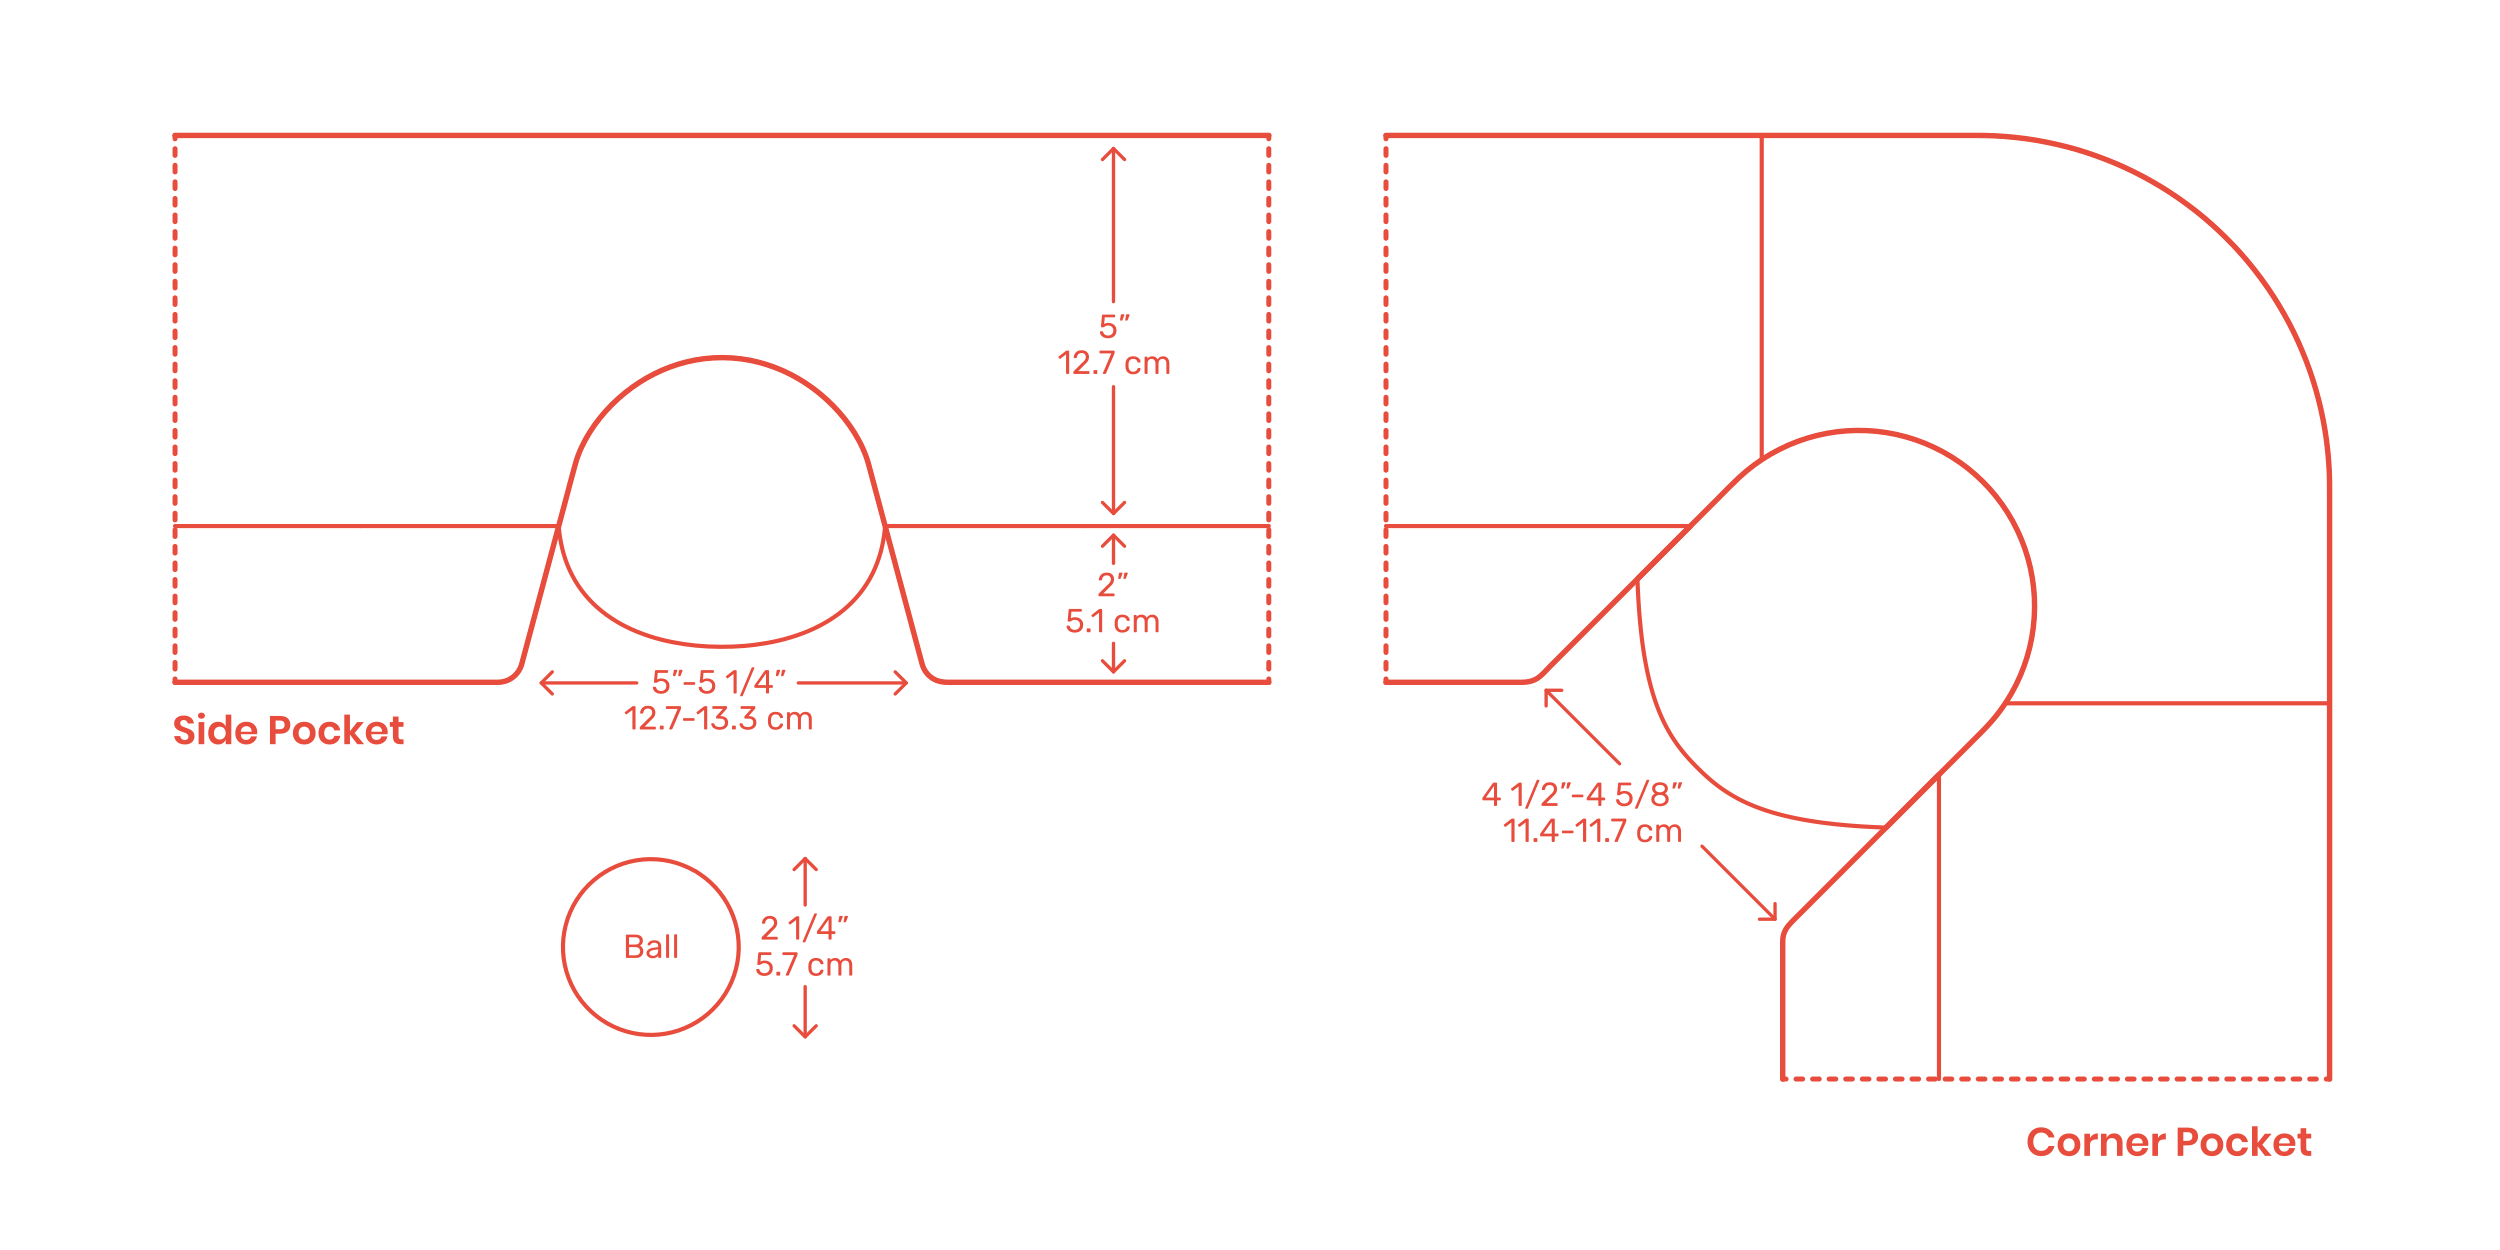 <?xml version="1.0" encoding="utf-8"?>
<!-- Generator: Adobe Illustrator 23.0.1, SVG Export Plug-In . SVG Version: 6.00 Build 0)  -->
<!DOCTYPE svg PUBLIC "-//W3C//DTD SVG 1.1//EN" "http://www.w3.org/Graphics/SVG/1.1/DTD/svg11.dtd">
<svg version="1.1" xmlns:x="http://ns.adobe.com/Extensibility/1.0/" xmlns:i="http://ns.adobe.com/AdobeIllustrator/10.0/" xmlns:graph="http://ns.adobe.com/Graphs/1.0/"
	 xmlns="http://www.w3.org/2000/svg" xmlns:xlink="http://www.w3.org/1999/xlink" xmlns:a="http://ns.adobe.com/AdobeSVGViewerExtensions/3.0/"
	 x="0px" y="0px" viewBox="0 0 1500 750" enable-background="new 0 0 1500 750" xml:space="preserve">
<g id="FILL-BACKGROUND">
	<rect fill="#FFFFFF" width="1500" height="750"/>
</g>
<g id="N-DIMENSIONS">
	<g>
		<g id="POLYLINE_627_">
			
				<line fill="none" stroke="#E74C3C" stroke-width="2" stroke-linecap="round" stroke-linejoin="round" stroke-miterlimit="10" x1="543.751" y1="409.754" x2="479" y2="409.754"/>
		</g>
		<g id="LINE_55_">
			
				<line fill="none" stroke="#E74C3C" stroke-width="2" stroke-linecap="round" stroke-linejoin="round" stroke-miterlimit="10" x1="382" y1="409.754" x2="324.75" y2="409.754"/>
		</g>
		<g id="POLYLINE_626_">
			
				<polyline fill="none" stroke="#E74C3C" stroke-width="2" stroke-linecap="round" stroke-linejoin="round" stroke-miterlimit="10" points="
				331.379,416.382 324.75,409.754 331.379,403.126 			"/>
		</g>
		<g id="POLYLINE_625_">
			
				<polyline fill="none" stroke="#E74C3C" stroke-width="2" stroke-linecap="round" stroke-linejoin="round" stroke-miterlimit="10" points="
				537.124,403.126 543.751,409.754 537.124,416.382 			"/>
		</g>
		<g id="MTEXT_122_">
			<g>
				<g>
					<g>
						<path fill="#E74C3C" d="M394.019,415.744c-0.734-0.36-1.293-0.83-1.68-1.41s-0.593-1.203-0.62-1.87v-0.04
							c0-0.106,0.04-0.193,0.12-0.26s0.173-0.1,0.28-0.1h0.98c0.28,0,0.46,0.146,0.54,0.439c0.2,0.72,0.57,1.257,1.11,1.61
							s1.163,0.529,1.87,0.529c0.907,0,1.66-0.276,2.26-0.829c0.6-0.554,0.9-1.317,0.9-2.29c0-0.894-0.3-1.604-0.9-2.131
							c-0.6-0.526-1.354-0.79-2.26-0.79c-0.48,0-0.867,0.061-1.16,0.181c-0.293,0.12-0.594,0.293-0.9,0.52
							c-0.173,0.134-0.316,0.23-0.43,0.29c-0.113,0.061-0.237,0.09-0.37,0.09h-0.96c-0.12,0-0.227-0.043-0.32-0.13
							c-0.094-0.086-0.134-0.189-0.12-0.31l0.62-6.66c0.04-0.333,0.207-0.5,0.5-0.5h6.92c0.146,0,0.26,0.04,0.34,0.12
							s0.12,0.193,0.12,0.34v0.74c0,0.133-0.043,0.24-0.13,0.319c-0.087,0.08-0.197,0.12-0.33,0.12h-5.76l-0.36,4.021
							c0.64-0.453,1.5-0.68,2.58-0.68c0.893,0,1.707,0.177,2.44,0.529c0.733,0.354,1.316,0.87,1.75,1.55
							c0.433,0.681,0.65,1.487,0.65,2.421c0,0.986-0.217,1.836-0.65,2.55c-0.434,0.713-1.033,1.253-1.8,1.62
							c-0.767,0.366-1.644,0.55-2.63,0.55C395.619,416.284,394.752,416.104,394.019,415.744z"/>
						<path fill="#E74C3C" d="M403.849,405.564c-0.06-0.08-0.077-0.181-0.05-0.301l0.44-2.8c0.053-0.387,0.24-0.58,0.56-0.58h1.28
							c0.093,0,0.17,0.033,0.23,0.101c0.06,0.066,0.09,0.146,0.09,0.239c0,0.134-0.02,0.24-0.06,0.32l-1.04,2.7
							c-0.067,0.146-0.14,0.257-0.22,0.33s-0.2,0.109-0.36,0.109h-0.62C403.992,405.684,403.909,405.644,403.849,405.564z
							 M406.989,405.564c-0.06-0.08-0.077-0.181-0.05-0.301l0.44-2.8c0.053-0.387,0.24-0.58,0.56-0.58h1.28
							c0.093,0,0.17,0.033,0.23,0.101c0.06,0.066,0.09,0.146,0.09,0.239c0,0.134-0.02,0.24-0.06,0.32l-1.04,2.7
							c-0.067,0.146-0.14,0.257-0.22,0.33s-0.2,0.109-0.36,0.109h-0.62C407.132,405.684,407.049,405.644,406.989,405.564z"/>
						<path fill="#E74C3C" d="M410.289,410.764c-0.086-0.08-0.13-0.187-0.13-0.319v-0.721c0-0.133,0.043-0.243,0.13-0.33
							c0.087-0.086,0.197-0.13,0.33-0.13h6c0.133,0,0.243,0.044,0.33,0.13c0.086,0.087,0.13,0.197,0.13,0.33v0.721
							c0,0.133-0.043,0.239-0.13,0.319c-0.087,0.08-0.197,0.12-0.33,0.12h-6C410.485,410.884,410.375,410.844,410.289,410.764z"/>
						<path fill="#E74C3C" d="M421.499,415.744c-0.734-0.36-1.293-0.83-1.68-1.41s-0.593-1.203-0.62-1.87v-0.04
							c0-0.106,0.04-0.193,0.12-0.26s0.173-0.1,0.28-0.1h0.98c0.28,0,0.46,0.146,0.54,0.439c0.2,0.72,0.57,1.257,1.11,1.61
							s1.163,0.529,1.87,0.529c0.907,0,1.66-0.276,2.26-0.829c0.6-0.554,0.9-1.317,0.9-2.29c0-0.894-0.3-1.604-0.9-2.131
							c-0.6-0.526-1.354-0.79-2.26-0.79c-0.48,0-0.867,0.061-1.16,0.181c-0.293,0.12-0.594,0.293-0.9,0.52
							c-0.173,0.134-0.316,0.23-0.43,0.29c-0.113,0.061-0.237,0.09-0.37,0.09h-0.96c-0.12,0-0.227-0.043-0.32-0.13
							c-0.094-0.086-0.134-0.189-0.12-0.31l0.62-6.66c0.04-0.333,0.207-0.5,0.5-0.5h6.92c0.146,0,0.26,0.04,0.34,0.12
							s0.12,0.193,0.12,0.34v0.74c0,0.133-0.043,0.24-0.13,0.319c-0.087,0.08-0.197,0.12-0.33,0.12h-5.76l-0.36,4.021
							c0.64-0.453,1.5-0.68,2.58-0.68c0.893,0,1.707,0.177,2.44,0.529c0.733,0.354,1.316,0.87,1.75,1.55
							c0.433,0.681,0.65,1.487,0.65,2.421c0,0.986-0.217,1.836-0.65,2.55c-0.434,0.713-1.033,1.253-1.8,1.62
							c-0.767,0.366-1.644,0.55-2.63,0.55C423.099,416.284,422.232,416.104,421.499,415.744z"/>
						<path fill="#E74C3C" d="M440.239,415.954c-0.08-0.087-0.12-0.196-0.12-0.33v-11.28l-3.36,2.58
							c-0.094,0.08-0.194,0.12-0.3,0.12c-0.12,0-0.233-0.066-0.34-0.2l-0.48-0.62c-0.067-0.093-0.1-0.187-0.1-0.279
							c0-0.146,0.066-0.267,0.2-0.36l4.34-3.36c0.146-0.093,0.32-0.14,0.52-0.14h0.94c0.133,0,0.243,0.043,0.33,0.13
							c0.086,0.087,0.13,0.197,0.13,0.33v13.08c0,0.134-0.043,0.243-0.13,0.33c-0.087,0.087-0.197,0.13-0.33,0.13h-0.98
							C440.425,416.084,440.318,416.041,440.239,415.954z"/>
						<path fill="#E74C3C" d="M444.178,417.644c-0.08-0.079-0.12-0.173-0.12-0.279c0-0.054,0.02-0.134,0.06-0.24l6.84-16.42
							c0.12-0.227,0.293-0.34,0.52-0.34h0.74c0.106,0,0.2,0.04,0.28,0.12s0.12,0.173,0.12,0.279c0,0.054-0.02,0.134-0.06,0.24
							l-6.86,16.42c-0.027,0.08-0.083,0.156-0.17,0.23c-0.087,0.073-0.204,0.109-0.35,0.109h-0.72
							C444.351,417.764,444.258,417.724,444.178,417.644z"/>
						<path fill="#E74C3C" d="M459.708,415.954c-0.087-0.087-0.13-0.196-0.13-0.33v-2.92h-6.5c-0.133,0-0.244-0.043-0.33-0.13
							c-0.087-0.087-0.13-0.197-0.13-0.33v-0.74c0-0.187,0.073-0.387,0.22-0.6l6.02-8.48c0.067-0.106,0.167-0.189,0.3-0.25
							c0.133-0.06,0.28-0.09,0.44-0.09h1.36c0.146,0,0.26,0.04,0.34,0.12c0.08,0.08,0.12,0.193,0.12,0.34v8.48h1.82
							c0.133,0,0.243,0.043,0.33,0.13s0.13,0.196,0.13,0.33v0.76c0,0.133-0.043,0.243-0.13,0.33s-0.197,0.13-0.33,0.13h-1.82v2.92
							c0,0.134-0.043,0.243-0.13,0.33c-0.087,0.087-0.197,0.13-0.33,0.13h-0.92C459.905,416.084,459.794,416.041,459.708,415.954z
							 M454.698,411.064h4.9v-6.961L454.698,411.064z"/>
						<path fill="#E74C3C" d="M465.568,405.564c-0.06-0.08-0.077-0.181-0.05-0.301l0.44-2.8c0.053-0.387,0.24-0.58,0.56-0.58h1.28
							c0.093,0,0.17,0.033,0.23,0.101c0.06,0.066,0.09,0.146,0.09,0.239c0,0.134-0.02,0.24-0.06,0.32l-1.04,2.7
							c-0.067,0.146-0.14,0.257-0.22,0.33s-0.2,0.109-0.36,0.109h-0.62C465.711,405.684,465.628,405.644,465.568,405.564z
							 M468.708,405.564c-0.06-0.08-0.077-0.181-0.05-0.301l0.44-2.8c0.053-0.387,0.24-0.58,0.56-0.58h1.28
							c0.093,0,0.17,0.033,0.23,0.101c0.06,0.066,0.09,0.146,0.09,0.239c0,0.134-0.02,0.24-0.06,0.32l-1.04,2.7
							c-0.067,0.146-0.14,0.257-0.22,0.33s-0.2,0.109-0.36,0.109h-0.62C468.851,405.684,468.768,405.644,468.708,405.564z"/>
						<path fill="#E74C3C" d="M379.559,437.554c-0.08-0.087-0.12-0.196-0.12-0.33v-11.28l-3.36,2.58
							c-0.094,0.08-0.194,0.12-0.3,0.12c-0.12,0-0.233-0.066-0.34-0.2l-0.48-0.62c-0.067-0.093-0.1-0.187-0.1-0.279
							c0-0.146,0.066-0.267,0.2-0.36l4.34-3.36c0.146-0.093,0.32-0.14,0.52-0.14h0.94c0.133,0,0.243,0.043,0.33,0.13
							c0.086,0.087,0.13,0.197,0.13,0.33v13.08c0,0.134-0.043,0.243-0.13,0.33c-0.087,0.087-0.197,0.13-0.33,0.13h-0.98
							C379.746,437.684,379.639,437.641,379.559,437.554z"/>
						<path fill="#E74C3C" d="M383.969,437.554c-0.087-0.087-0.13-0.196-0.13-0.33v-0.6c0-0.307,0.167-0.601,0.5-0.881l4.36-4.34
							c0.987-0.84,1.667-1.526,2.04-2.06c0.373-0.533,0.56-1.101,0.56-1.7c0-0.786-0.22-1.403-0.66-1.85
							c-0.44-0.447-1.08-0.67-1.92-0.67c-0.8,0-1.433,0.233-1.9,0.699c-0.467,0.467-0.753,1.094-0.86,1.88
							c-0.027,0.147-0.094,0.261-0.2,0.341c-0.107,0.08-0.213,0.12-0.32,0.12h-0.96c-0.12,0-0.22-0.04-0.3-0.12
							c-0.08-0.08-0.12-0.174-0.12-0.28c0.026-0.707,0.216-1.39,0.57-2.05c0.353-0.66,0.876-1.2,1.57-1.62s1.533-0.63,2.52-0.63
							c1.493,0,2.617,0.39,3.37,1.17c0.753,0.78,1.13,1.77,1.13,2.97c0,0.84-0.203,1.597-0.61,2.271
							c-0.407,0.673-1.043,1.383-1.91,2.13l-3.94,4h6.3c0.146,0,0.26,0.04,0.34,0.12c0.08,0.079,0.12,0.193,0.12,0.34v0.76
							c0,0.134-0.043,0.243-0.13,0.33c-0.086,0.087-0.197,0.13-0.33,0.13h-8.76C384.166,437.684,384.056,437.641,383.969,437.554z"
							/>
						<path fill="#E74C3C" d="M396.029,437.554c-0.087-0.087-0.13-0.196-0.13-0.33v-1.38c0-0.133,0.043-0.247,0.13-0.34
							c0.086-0.094,0.196-0.141,0.33-0.141h1.38c0.133,0,0.243,0.047,0.33,0.141c0.087,0.093,0.13,0.207,0.13,0.34v1.38
							c0,0.134-0.043,0.243-0.13,0.33c-0.086,0.087-0.197,0.13-0.33,0.13h-1.38C396.225,437.684,396.115,437.641,396.029,437.554z"
							/>
						<path fill="#E74C3C" d="M401.648,437.554c-0.073-0.087-0.11-0.19-0.11-0.311l0.04-0.18l5-11.7h-6.6
							c-0.133,0-0.244-0.043-0.33-0.13c-0.087-0.086-0.13-0.196-0.13-0.33v-0.739c0-0.147,0.04-0.264,0.12-0.351
							c0.08-0.087,0.193-0.13,0.34-0.13h8.16c0.146,0,0.26,0.043,0.34,0.13s0.12,0.203,0.12,0.351v0.68c0,0.24-0.054,0.5-0.16,0.78
							l-4.94,11.56c-0.067,0.146-0.14,0.267-0.22,0.36c-0.08,0.093-0.193,0.14-0.34,0.14h-1
							C401.818,437.684,401.722,437.641,401.648,437.554z"/>
						<path fill="#E74C3C" d="M409.949,432.363c-0.086-0.08-0.13-0.187-0.13-0.319v-0.721c0-0.133,0.043-0.243,0.13-0.33
							c0.087-0.086,0.197-0.13,0.33-0.13h6c0.133,0,0.243,0.044,0.33,0.13c0.086,0.087,0.13,0.197,0.13,0.33v0.721
							c0,0.133-0.043,0.239-0.13,0.319c-0.087,0.08-0.197,0.12-0.33,0.12h-6C410.146,432.483,410.036,432.443,409.949,432.363z"/>
						<path fill="#E74C3C" d="M422.579,437.554c-0.08-0.087-0.12-0.196-0.12-0.33v-11.28l-3.36,2.58
							c-0.094,0.08-0.194,0.12-0.3,0.12c-0.12,0-0.233-0.066-0.34-0.2l-0.48-0.62c-0.067-0.093-0.1-0.187-0.1-0.279
							c0-0.146,0.066-0.267,0.2-0.36l4.34-3.36c0.146-0.093,0.32-0.14,0.52-0.14h0.94c0.133,0,0.243,0.043,0.33,0.13
							c0.086,0.087,0.13,0.197,0.13,0.33v13.08c0,0.134-0.043,0.243-0.13,0.33c-0.087,0.087-0.197,0.13-0.33,0.13h-0.98
							C422.766,437.684,422.659,437.641,422.579,437.554z"/>
						<path fill="#E74C3C" d="M429.099,437.374c-0.76-0.341-1.337-0.783-1.73-1.33c-0.394-0.547-0.604-1.113-0.63-1.7
							c0-0.12,0.04-0.217,0.12-0.29s0.18-0.11,0.3-0.11h0.9c0.146,0,0.267,0.03,0.36,0.09c0.093,0.061,0.167,0.178,0.22,0.351
							c0.173,0.68,0.55,1.16,1.13,1.439c0.58,0.28,1.263,0.42,2.05,0.42c0.96,0,1.723-0.229,2.29-0.689
							c0.566-0.46,0.85-1.116,0.85-1.97c0-1.627-0.994-2.44-2.98-2.44h-1.88c-0.134,0-0.244-0.043-0.33-0.13
							c-0.087-0.087-0.13-0.196-0.13-0.33v-0.52c0-0.2,0.073-0.374,0.22-0.521l3.9-4.32h-5.92c-0.133,0-0.243-0.04-0.33-0.12
							c-0.087-0.079-0.13-0.187-0.13-0.319v-0.72c0-0.147,0.043-0.264,0.13-0.351s0.197-0.13,0.33-0.13h7.92
							c0.146,0,0.263,0.043,0.35,0.13c0.086,0.087,0.13,0.203,0.13,0.351v0.659c0,0.147-0.067,0.301-0.2,0.46l-3.9,4.381h0.32
							c1.36,0.039,2.437,0.393,3.23,1.06c0.793,0.667,1.19,1.64,1.19,2.92c0,0.88-0.217,1.637-0.65,2.271
							c-0.434,0.633-1.037,1.119-1.81,1.46c-0.773,0.34-1.647,0.51-2.62,0.51C430.758,437.884,429.858,437.714,429.099,437.374z"/>
						<path fill="#E74C3C" d="M439.329,437.554c-0.087-0.087-0.13-0.196-0.13-0.33v-1.38c0-0.133,0.043-0.247,0.13-0.34
							c0.086-0.094,0.196-0.141,0.33-0.141h1.38c0.133,0,0.243,0.047,0.33,0.141c0.087,0.093,0.13,0.207,0.13,0.34v1.38
							c0,0.134-0.043,0.243-0.13,0.33c-0.086,0.087-0.197,0.13-0.33,0.13h-1.38C439.525,437.684,439.415,437.641,439.329,437.554z"
							/>
						<path fill="#E74C3C" d="M446.059,437.374c-0.76-0.341-1.337-0.783-1.73-1.33c-0.394-0.547-0.604-1.113-0.63-1.7
							c0-0.12,0.04-0.217,0.12-0.29s0.18-0.11,0.3-0.11h0.9c0.146,0,0.267,0.03,0.36,0.09c0.093,0.061,0.167,0.178,0.22,0.351
							c0.173,0.68,0.55,1.16,1.13,1.439c0.58,0.28,1.263,0.42,2.05,0.42c0.96,0,1.723-0.229,2.29-0.689
							c0.566-0.46,0.85-1.116,0.85-1.97c0-1.627-0.994-2.44-2.98-2.44h-1.88c-0.134,0-0.244-0.043-0.33-0.13
							c-0.087-0.087-0.13-0.196-0.13-0.33v-0.52c0-0.2,0.073-0.374,0.22-0.521l3.9-4.32h-5.92c-0.133,0-0.243-0.04-0.33-0.12
							c-0.087-0.079-0.13-0.187-0.13-0.319v-0.72c0-0.147,0.043-0.264,0.13-0.351s0.197-0.13,0.33-0.13h7.92
							c0.146,0,0.263,0.043,0.35,0.13c0.086,0.087,0.13,0.203,0.13,0.351v0.659c0,0.147-0.067,0.301-0.2,0.46l-3.9,4.381h0.32
							c1.36,0.039,2.437,0.393,3.23,1.06c0.793,0.667,1.19,1.64,1.19,2.92c0,0.88-0.217,1.637-0.65,2.271
							c-0.434,0.633-1.037,1.119-1.81,1.46c-0.773,0.34-1.647,0.51-2.62,0.51C447.718,437.884,446.818,437.714,446.059,437.374z"/>
						<path fill="#E74C3C" d="M462.038,436.674c-0.8-0.807-1.22-1.937-1.26-3.391l-0.02-0.8l0.02-0.8
							c0.04-1.453,0.46-2.583,1.26-3.39c0.8-0.807,1.913-1.21,3.34-1.21c0.96,0,1.77,0.17,2.43,0.51
							c0.66,0.34,1.153,0.764,1.48,1.27c0.327,0.507,0.503,1.014,0.53,1.521c0.013,0.12-0.03,0.227-0.13,0.319
							c-0.1,0.094-0.21,0.141-0.33,0.141h-0.88c-0.133,0-0.233-0.03-0.3-0.09c-0.067-0.061-0.133-0.17-0.2-0.33
							c-0.24-0.653-0.57-1.117-0.99-1.391c-0.42-0.272-0.95-0.409-1.59-0.409c-0.84,0-1.507,0.26-2,0.779
							c-0.494,0.521-0.76,1.313-0.8,2.38l-0.02,0.7l0.02,0.7c0.04,1.066,0.307,1.86,0.8,2.38c0.493,0.521,1.16,0.78,2,0.78
							c0.653,0,1.187-0.137,1.6-0.41c0.414-0.273,0.74-0.736,0.98-1.39c0.067-0.16,0.133-0.271,0.2-0.33
							c0.066-0.061,0.167-0.09,0.3-0.09h0.88c0.12,0,0.23,0.047,0.33,0.14c0.1,0.094,0.143,0.2,0.13,0.32
							c-0.027,0.493-0.204,0.993-0.53,1.5s-0.82,0.933-1.48,1.279c-0.66,0.347-1.47,0.521-2.43,0.521
							C463.951,437.884,462.838,437.48,462.038,436.674z"/>
						<path fill="#E74C3C" d="M472.348,437.554c-0.087-0.087-0.13-0.196-0.13-0.33v-9.48c0-0.133,0.043-0.243,0.13-0.329
							c0.087-0.087,0.197-0.131,0.33-0.131h0.84c0.133,0,0.24,0.044,0.32,0.131c0.08,0.086,0.12,0.196,0.12,0.329v0.681
							c0.72-0.894,1.693-1.34,2.92-1.34c1.466,0,2.506,0.613,3.12,1.84c0.32-0.561,0.777-1.007,1.37-1.34
							c0.593-0.334,1.257-0.5,1.99-0.5c1.093,0,1.986,0.373,2.68,1.119c0.693,0.747,1.04,1.827,1.04,3.24v5.78
							c0,0.134-0.043,0.243-0.13,0.33c-0.087,0.087-0.197,0.13-0.33,0.13h-0.86c-0.133,0-0.244-0.043-0.33-0.13
							c-0.087-0.087-0.13-0.196-0.13-0.33v-5.6c0-1.067-0.22-1.83-0.66-2.29s-1.02-0.69-1.74-0.69c-0.64,0-1.19,0.237-1.65,0.71
							c-0.46,0.474-0.69,1.23-0.69,2.271v5.6c0,0.134-0.043,0.243-0.13,0.33c-0.087,0.087-0.197,0.13-0.33,0.13h-0.88
							c-0.133,0-0.244-0.043-0.33-0.13c-0.087-0.087-0.13-0.196-0.13-0.33v-5.6c0-1.054-0.23-1.813-0.69-2.28s-1.03-0.7-1.71-0.7
							c-0.64,0-1.19,0.233-1.65,0.7c-0.46,0.467-0.69,1.22-0.69,2.26v5.62c0,0.134-0.043,0.243-0.13,0.33
							c-0.087,0.087-0.197,0.13-0.33,0.13h-0.88C472.544,437.684,472.435,437.641,472.348,437.554z"/>
					</g>
				</g>
			</g>
		</g>
	</g>
	<g>
		<g id="POLYLINE_624_">
			
				<line fill="none" stroke="#E74C3C" stroke-width="2" stroke-linecap="round" stroke-linejoin="round" stroke-miterlimit="10" x1="668.102" y1="403.105" x2="668.102" y2="386"/>
		</g>
		<g id="LINE_54_">
			
				<line fill="none" stroke="#E74C3C" stroke-width="2" stroke-linecap="round" stroke-linejoin="round" stroke-miterlimit="10" x1="668.102" y1="338" x2="668.102" y2="321.104"/>
		</g>
		<g id="POLYLINE_623_">
			
				<polyline fill="none" stroke="#E74C3C" stroke-width="2" stroke-linecap="round" stroke-linejoin="round" stroke-miterlimit="10" points="
				661.474,327.733 668.102,321.104 674.729,327.733 			"/>
		</g>
		<g id="POLYLINE_622_">
			
				<polyline fill="none" stroke="#E74C3C" stroke-width="2" stroke-linecap="round" stroke-linejoin="round" stroke-miterlimit="10" points="
				674.729,396.478 668.102,403.105 661.474,396.478 			"/>
		</g>
		<g id="MTEXT_116_">
			<g>
				<g>
					<g>
						<path fill="#E74C3C" d="M659.202,357.642c-0.087-0.087-0.13-0.196-0.13-0.33v-0.6c0-0.307,0.167-0.601,0.5-0.881l4.36-4.34
							c0.987-0.84,1.667-1.526,2.04-2.06c0.373-0.533,0.56-1.101,0.56-1.7c0-0.786-0.22-1.403-0.66-1.85
							c-0.44-0.447-1.08-0.67-1.92-0.67c-0.8,0-1.433,0.233-1.9,0.699c-0.467,0.467-0.753,1.094-0.86,1.88
							c-0.027,0.147-0.094,0.261-0.2,0.341c-0.107,0.08-0.213,0.12-0.32,0.12h-0.96c-0.12,0-0.22-0.04-0.3-0.12
							c-0.08-0.08-0.12-0.174-0.12-0.28c0.026-0.707,0.216-1.39,0.57-2.05c0.353-0.66,0.876-1.2,1.57-1.62s1.533-0.63,2.52-0.63
							c1.493,0,2.617,0.39,3.37,1.17c0.753,0.78,1.13,1.77,1.13,2.97c0,0.84-0.203,1.597-0.61,2.271
							c-0.407,0.673-1.043,1.383-1.91,2.13l-3.94,4h6.3c0.146,0,0.26,0.04,0.34,0.12c0.08,0.079,0.12,0.193,0.12,0.34v0.76
							c0,0.134-0.043,0.243-0.13,0.33c-0.086,0.087-0.197,0.13-0.33,0.13h-8.76C659.398,357.771,659.289,357.729,659.202,357.642z"
							/>
						<path fill="#E74C3C" d="M670.982,347.252c-0.06-0.08-0.077-0.181-0.05-0.301l0.44-2.8c0.053-0.387,0.24-0.58,0.56-0.58h1.28
							c0.093,0,0.17,0.033,0.23,0.101c0.06,0.066,0.09,0.146,0.09,0.239c0,0.134-0.02,0.24-0.06,0.32l-1.04,2.7
							c-0.067,0.146-0.14,0.257-0.22,0.33s-0.2,0.109-0.36,0.109h-0.62C671.125,347.371,671.042,347.331,670.982,347.252z
							 M674.122,347.252c-0.06-0.08-0.077-0.181-0.05-0.301l0.44-2.8c0.053-0.387,0.24-0.58,0.56-0.58h1.28
							c0.093,0,0.17,0.033,0.23,0.101c0.06,0.066,0.09,0.146,0.09,0.239c0,0.134-0.02,0.24-0.06,0.32l-1.04,2.7
							c-0.067,0.146-0.14,0.257-0.22,0.33s-0.2,0.109-0.36,0.109h-0.62C674.265,347.371,674.182,347.331,674.122,347.252z"/>
						<path fill="#E74C3C" d="M642.242,379.031c-0.734-0.36-1.293-0.83-1.68-1.41s-0.593-1.203-0.62-1.87v-0.04
							c0-0.106,0.04-0.193,0.12-0.26s0.173-0.1,0.28-0.1h0.98c0.28,0,0.46,0.146,0.54,0.439c0.2,0.72,0.57,1.257,1.11,1.61
							s1.163,0.529,1.87,0.529c0.907,0,1.66-0.276,2.26-0.829c0.6-0.554,0.9-1.317,0.9-2.29c0-0.894-0.3-1.604-0.9-2.131
							c-0.6-0.526-1.354-0.79-2.26-0.79c-0.48,0-0.867,0.061-1.16,0.181c-0.293,0.12-0.594,0.293-0.9,0.52
							c-0.173,0.134-0.316,0.23-0.43,0.29c-0.113,0.061-0.237,0.09-0.37,0.09h-0.96c-0.12,0-0.227-0.043-0.32-0.13
							c-0.094-0.086-0.134-0.189-0.12-0.31l0.62-6.66c0.04-0.333,0.207-0.5,0.5-0.5h6.92c0.146,0,0.26,0.04,0.34,0.12
							s0.12,0.193,0.12,0.34v0.74c0,0.133-0.043,0.24-0.13,0.319c-0.087,0.08-0.197,0.12-0.33,0.12h-5.76l-0.36,4.021
							c0.64-0.453,1.5-0.68,2.58-0.68c0.893,0,1.707,0.177,2.44,0.529c0.733,0.354,1.316,0.87,1.75,1.55
							c0.433,0.681,0.65,1.487,0.65,2.421c0,0.986-0.217,1.836-0.65,2.55c-0.434,0.713-1.033,1.253-1.8,1.62
							c-0.767,0.366-1.644,0.55-2.63,0.55C643.842,379.571,642.975,379.391,642.242,379.031z"/>
						<path fill="#E74C3C" d="M652.172,379.241c-0.087-0.087-0.13-0.196-0.13-0.33v-1.38c0-0.133,0.043-0.247,0.13-0.34
							c0.086-0.094,0.196-0.141,0.33-0.141h1.38c0.133,0,0.243,0.047,0.33,0.141c0.087,0.093,0.13,0.207,0.13,0.34v1.38
							c0,0.134-0.043,0.243-0.13,0.33c-0.086,0.087-0.197,0.13-0.33,0.13h-1.38C652.369,379.371,652.259,379.328,652.172,379.241z"
							/>
						<path fill="#E74C3C" d="M659.542,379.241c-0.08-0.087-0.12-0.196-0.12-0.33v-11.28l-3.36,2.58
							c-0.094,0.08-0.194,0.12-0.3,0.12c-0.12,0-0.233-0.066-0.34-0.2l-0.48-0.62c-0.067-0.093-0.1-0.187-0.1-0.279
							c0-0.146,0.066-0.267,0.2-0.36l4.34-3.36c0.146-0.093,0.32-0.14,0.52-0.14h0.94c0.133,0,0.243,0.043,0.33,0.13
							c0.086,0.087,0.13,0.197,0.13,0.33v13.08c0,0.134-0.043,0.243-0.13,0.33c-0.087,0.087-0.197,0.13-0.33,0.13h-0.98
							C659.729,379.371,659.622,379.328,659.542,379.241z"/>
						<path fill="#E74C3C" d="M670.082,378.361c-0.8-0.807-1.22-1.937-1.26-3.391l-0.02-0.8l0.02-0.8
							c0.04-1.453,0.46-2.583,1.26-3.39c0.8-0.807,1.913-1.21,3.34-1.21c0.96,0,1.77,0.17,2.43,0.51
							c0.66,0.34,1.153,0.764,1.48,1.27c0.327,0.507,0.503,1.014,0.53,1.521c0.013,0.12-0.03,0.227-0.13,0.319
							c-0.1,0.094-0.21,0.141-0.33,0.141h-0.88c-0.133,0-0.233-0.03-0.3-0.09c-0.067-0.061-0.133-0.17-0.2-0.33
							c-0.24-0.653-0.57-1.117-0.99-1.391c-0.42-0.272-0.95-0.409-1.59-0.409c-0.84,0-1.507,0.26-2,0.779
							c-0.494,0.521-0.76,1.313-0.8,2.38l-0.02,0.7l0.02,0.7c0.04,1.066,0.307,1.86,0.8,2.38c0.493,0.521,1.16,0.78,2,0.78
							c0.653,0,1.187-0.137,1.6-0.41c0.414-0.273,0.74-0.736,0.98-1.39c0.067-0.16,0.133-0.271,0.2-0.33
							c0.066-0.061,0.167-0.09,0.3-0.09h0.88c0.12,0,0.23,0.047,0.33,0.14c0.1,0.094,0.143,0.2,0.13,0.32
							c-0.027,0.493-0.204,0.993-0.53,1.5s-0.82,0.933-1.48,1.279c-0.66,0.347-1.47,0.521-2.43,0.521
							C671.995,379.571,670.882,379.168,670.082,378.361z"/>
						<path fill="#E74C3C" d="M680.392,379.241c-0.087-0.087-0.13-0.196-0.13-0.33v-9.48c0-0.133,0.043-0.243,0.13-0.329
							c0.087-0.087,0.197-0.131,0.33-0.131h0.84c0.133,0,0.24,0.044,0.32,0.131c0.08,0.086,0.12,0.196,0.12,0.329v0.681
							c0.72-0.894,1.693-1.34,2.92-1.34c1.466,0,2.506,0.613,3.12,1.84c0.32-0.561,0.777-1.007,1.37-1.34
							c0.593-0.334,1.257-0.5,1.99-0.5c1.093,0,1.986,0.373,2.68,1.119c0.693,0.747,1.04,1.827,1.04,3.24v5.78
							c0,0.134-0.043,0.243-0.13,0.33c-0.087,0.087-0.197,0.13-0.33,0.13h-0.86c-0.133,0-0.244-0.043-0.33-0.13
							c-0.087-0.087-0.13-0.196-0.13-0.33v-5.6c0-1.067-0.22-1.83-0.66-2.29s-1.02-0.69-1.74-0.69c-0.64,0-1.19,0.237-1.65,0.71
							c-0.46,0.474-0.69,1.23-0.69,2.271v5.6c0,0.134-0.043,0.243-0.13,0.33c-0.087,0.087-0.197,0.13-0.33,0.13h-0.88
							c-0.133,0-0.244-0.043-0.33-0.13c-0.087-0.087-0.13-0.196-0.13-0.33v-5.6c0-1.054-0.23-1.813-0.69-2.28s-1.03-0.7-1.71-0.7
							c-0.64,0-1.19,0.233-1.65,0.7c-0.46,0.467-0.69,1.22-0.69,2.26v5.62c0,0.134-0.043,0.243-0.13,0.33
							c-0.087,0.087-0.197,0.13-0.33,0.13h-0.88C680.588,379.371,680.479,379.328,680.392,379.241z"/>
					</g>
				</g>
			</g>
		</g>
	</g>
	<g>
		<g id="POLYLINE_621_">
			
				<line fill="none" stroke="#E74C3C" stroke-width="2" stroke-linecap="round" stroke-linejoin="round" stroke-miterlimit="10" x1="483.102" y1="622.105" x2="483.102" y2="592"/>
		</g>
		<g id="LINE_53_">
			
				<line fill="none" stroke="#E74C3C" stroke-width="2" stroke-linecap="round" stroke-linejoin="round" stroke-miterlimit="10" x1="483.102" y1="543" x2="483.102" y2="515.104"/>
		</g>
		<g id="POLYLINE_620_">
			
				<polyline fill="none" stroke="#E74C3C" stroke-width="2" stroke-linecap="round" stroke-linejoin="round" stroke-miterlimit="10" points="
				476.474,521.733 483.102,515.104 489.729,521.733 			"/>
		</g>
		<g id="POLYLINE_619_">
			
				<polyline fill="none" stroke="#E74C3C" stroke-width="2" stroke-linecap="round" stroke-linejoin="round" stroke-miterlimit="10" points="
				489.729,615.479 483.102,622.105 476.474,615.479 			"/>
		</g>
		<g id="MTEXT_115_">
			<g>
				<g>
					<g>
						<path fill="#E74C3C" d="M457.082,563.642c-0.087-0.087-0.13-0.196-0.13-0.33v-0.6c0-0.307,0.167-0.601,0.5-0.881l4.36-4.34
							c0.987-0.84,1.667-1.526,2.04-2.06c0.373-0.533,0.56-1.101,0.56-1.7c0-0.786-0.22-1.403-0.66-1.85
							c-0.44-0.447-1.08-0.67-1.92-0.67c-0.8,0-1.433,0.233-1.9,0.699c-0.467,0.467-0.753,1.094-0.86,1.88
							c-0.027,0.147-0.094,0.261-0.2,0.341c-0.107,0.08-0.213,0.12-0.32,0.12h-0.96c-0.12,0-0.22-0.04-0.3-0.12
							c-0.08-0.08-0.12-0.174-0.12-0.28c0.026-0.707,0.216-1.39,0.57-2.05c0.353-0.66,0.876-1.2,1.57-1.62s1.533-0.63,2.52-0.63
							c1.493,0,2.617,0.39,3.37,1.17c0.753,0.78,1.13,1.77,1.13,2.97c0,0.84-0.203,1.597-0.61,2.271
							c-0.407,0.673-1.043,1.383-1.91,2.13l-3.94,4h6.3c0.146,0,0.26,0.04,0.34,0.12c0.08,0.079,0.12,0.193,0.12,0.34v0.76
							c0,0.134-0.043,0.243-0.13,0.33c-0.086,0.087-0.197,0.13-0.33,0.13h-8.76C457.279,563.771,457.169,563.729,457.082,563.642z"
							/>
						<path fill="#E74C3C" d="M477.772,563.642c-0.08-0.087-0.12-0.196-0.12-0.33v-11.28l-3.36,2.58
							c-0.094,0.08-0.194,0.12-0.3,0.12c-0.12,0-0.233-0.066-0.34-0.2l-0.48-0.62c-0.067-0.093-0.1-0.187-0.1-0.279
							c0-0.146,0.066-0.267,0.2-0.36l4.34-3.36c0.146-0.093,0.32-0.14,0.52-0.14h0.94c0.133,0,0.243,0.043,0.33,0.13
							c0.086,0.087,0.13,0.197,0.13,0.33v13.08c0,0.134-0.043,0.243-0.13,0.33c-0.087,0.087-0.197,0.13-0.33,0.13h-0.98
							C477.958,563.771,477.852,563.729,477.772,563.642z"/>
						<path fill="#E74C3C" d="M481.712,565.331c-0.08-0.079-0.12-0.173-0.12-0.279c0-0.054,0.02-0.134,0.06-0.24l6.84-16.42
							c0.12-0.227,0.293-0.34,0.52-0.34h0.74c0.106,0,0.2,0.04,0.28,0.12s0.12,0.173,0.12,0.279c0,0.054-0.02,0.134-0.06,0.24
							l-6.86,16.42c-0.027,0.08-0.083,0.156-0.17,0.23c-0.087,0.073-0.204,0.109-0.35,0.109h-0.72
							C481.885,565.451,481.792,565.411,481.712,565.331z"/>
						<path fill="#E74C3C" d="M497.241,563.642c-0.087-0.087-0.13-0.196-0.13-0.33v-2.92h-6.5c-0.133,0-0.244-0.043-0.33-0.13
							c-0.087-0.087-0.13-0.197-0.13-0.33v-0.74c0-0.187,0.073-0.387,0.22-0.6l6.02-8.48c0.067-0.106,0.167-0.189,0.3-0.25
							c0.133-0.06,0.28-0.09,0.44-0.09h1.36c0.146,0,0.26,0.04,0.34,0.12c0.08,0.08,0.12,0.193,0.12,0.34v8.48h1.82
							c0.133,0,0.243,0.043,0.33,0.13s0.13,0.196,0.13,0.33v0.76c0,0.133-0.043,0.243-0.13,0.33s-0.197,0.13-0.33,0.13h-1.82v2.92
							c0,0.134-0.043,0.243-0.13,0.33c-0.087,0.087-0.197,0.13-0.33,0.13h-0.92C497.438,563.771,497.328,563.729,497.241,563.642z
							 M492.231,558.752h4.9v-6.961L492.231,558.752z"/>
						<path fill="#E74C3C" d="M503.101,553.252c-0.06-0.08-0.077-0.181-0.05-0.301l0.44-2.8c0.053-0.387,0.24-0.58,0.56-0.58h1.28
							c0.093,0,0.17,0.033,0.23,0.101c0.06,0.066,0.09,0.146,0.09,0.239c0,0.134-0.02,0.24-0.06,0.32l-1.04,2.7
							c-0.067,0.146-0.14,0.257-0.22,0.33s-0.2,0.109-0.36,0.109h-0.62C503.244,553.371,503.161,553.331,503.101,553.252z
							 M506.241,553.252c-0.06-0.08-0.077-0.181-0.05-0.301l0.44-2.8c0.053-0.387,0.24-0.58,0.56-0.58h1.28
							c0.093,0,0.17,0.033,0.23,0.101c0.06,0.066,0.09,0.146,0.09,0.239c0,0.134-0.02,0.24-0.06,0.32l-1.04,2.7
							c-0.067,0.146-0.14,0.257-0.22,0.33s-0.2,0.109-0.36,0.109h-0.62C506.384,553.371,506.301,553.331,506.241,553.252z"/>
						<path fill="#E74C3C" d="M456.022,585.031c-0.734-0.36-1.293-0.83-1.68-1.41s-0.593-1.203-0.62-1.87v-0.04
							c0-0.106,0.04-0.193,0.12-0.26s0.173-0.1,0.28-0.1h0.98c0.28,0,0.46,0.146,0.54,0.439c0.2,0.72,0.57,1.257,1.11,1.61
							s1.163,0.529,1.87,0.529c0.907,0,1.66-0.276,2.26-0.829c0.6-0.554,0.9-1.317,0.9-2.29c0-0.894-0.3-1.604-0.9-2.131
							c-0.6-0.526-1.354-0.79-2.26-0.79c-0.48,0-0.867,0.061-1.16,0.181c-0.293,0.12-0.594,0.293-0.9,0.52
							c-0.173,0.134-0.316,0.23-0.43,0.29c-0.113,0.061-0.237,0.09-0.37,0.09h-0.96c-0.12,0-0.227-0.043-0.32-0.13
							c-0.094-0.086-0.134-0.189-0.12-0.31l0.62-6.66c0.04-0.333,0.207-0.5,0.5-0.5h6.92c0.146,0,0.26,0.04,0.34,0.12
							s0.12,0.193,0.12,0.34v0.74c0,0.133-0.043,0.24-0.13,0.319c-0.087,0.08-0.197,0.12-0.33,0.12h-5.76l-0.36,4.021
							c0.64-0.453,1.5-0.68,2.58-0.68c0.893,0,1.707,0.177,2.44,0.529c0.733,0.354,1.316,0.87,1.75,1.55
							c0.433,0.681,0.65,1.487,0.65,2.421c0,0.986-0.217,1.836-0.65,2.55c-0.434,0.713-1.033,1.253-1.8,1.62
							c-0.767,0.366-1.644,0.55-2.63,0.55C457.622,585.571,456.755,585.391,456.022,585.031z"/>
						<path fill="#E74C3C" d="M465.952,585.241c-0.087-0.087-0.13-0.196-0.13-0.33v-1.38c0-0.133,0.043-0.247,0.13-0.34
							c0.086-0.094,0.196-0.141,0.33-0.141h1.38c0.133,0,0.243,0.047,0.33,0.141c0.087,0.093,0.13,0.207,0.13,0.34v1.38
							c0,0.134-0.043,0.243-0.13,0.33c-0.086,0.087-0.197,0.13-0.33,0.13h-1.38C466.148,585.371,466.039,585.328,465.952,585.241z"
							/>
						<path fill="#E74C3C" d="M471.572,585.241c-0.073-0.087-0.11-0.19-0.11-0.311l0.04-0.18l5-11.7h-6.6
							c-0.133,0-0.244-0.043-0.33-0.13c-0.087-0.086-0.13-0.196-0.13-0.33v-0.739c0-0.147,0.04-0.264,0.12-0.351
							c0.08-0.087,0.193-0.13,0.34-0.13h8.16c0.146,0,0.26,0.043,0.34,0.13s0.12,0.203,0.12,0.351v0.68c0,0.24-0.054,0.5-0.16,0.78
							l-4.94,11.56c-0.067,0.146-0.14,0.267-0.22,0.36c-0.08,0.093-0.193,0.14-0.34,0.14h-1
							C471.742,585.371,471.645,585.328,471.572,585.241z"/>
						<path fill="#E74C3C" d="M486.301,584.361c-0.8-0.807-1.22-1.937-1.26-3.391l-0.02-0.8l0.02-0.8
							c0.04-1.453,0.46-2.583,1.26-3.39c0.8-0.807,1.913-1.21,3.34-1.21c0.96,0,1.77,0.17,2.43,0.51
							c0.66,0.34,1.153,0.764,1.48,1.27c0.327,0.507,0.503,1.014,0.53,1.521c0.013,0.12-0.03,0.227-0.13,0.319
							c-0.1,0.094-0.21,0.141-0.33,0.141h-0.88c-0.133,0-0.233-0.03-0.3-0.09c-0.067-0.061-0.133-0.17-0.2-0.33
							c-0.24-0.653-0.57-1.117-0.99-1.391c-0.42-0.272-0.95-0.409-1.59-0.409c-0.84,0-1.507,0.26-2,0.779
							c-0.494,0.521-0.76,1.313-0.8,2.38l-0.02,0.7l0.02,0.7c0.04,1.066,0.307,1.86,0.8,2.38c0.493,0.521,1.16,0.78,2,0.78
							c0.653,0,1.187-0.137,1.6-0.41c0.414-0.273,0.74-0.736,0.98-1.39c0.067-0.16,0.133-0.271,0.2-0.33
							c0.066-0.061,0.167-0.09,0.3-0.09h0.88c0.12,0,0.23,0.047,0.33,0.14c0.1,0.094,0.143,0.2,0.13,0.32
							c-0.027,0.493-0.204,0.993-0.53,1.5s-0.82,0.933-1.48,1.279c-0.66,0.347-1.47,0.521-2.43,0.521
							C488.214,585.571,487.102,585.168,486.301,584.361z"/>
						<path fill="#E74C3C" d="M496.611,585.241c-0.087-0.087-0.13-0.196-0.13-0.33v-9.48c0-0.133,0.043-0.243,0.13-0.329
							c0.087-0.087,0.197-0.131,0.33-0.131h0.84c0.133,0,0.24,0.044,0.32,0.131c0.08,0.086,0.12,0.196,0.12,0.329v0.681
							c0.72-0.894,1.693-1.34,2.92-1.34c1.466,0,2.506,0.613,3.12,1.84c0.32-0.561,0.777-1.007,1.37-1.34
							c0.593-0.334,1.257-0.5,1.99-0.5c1.093,0,1.986,0.373,2.68,1.119c0.693,0.747,1.04,1.827,1.04,3.24v5.78
							c0,0.134-0.043,0.243-0.13,0.33c-0.087,0.087-0.197,0.13-0.33,0.13h-0.86c-0.133,0-0.244-0.043-0.33-0.13
							c-0.087-0.087-0.13-0.196-0.13-0.33v-5.6c0-1.067-0.22-1.83-0.66-2.29s-1.02-0.69-1.74-0.69c-0.64,0-1.19,0.237-1.65,0.71
							c-0.46,0.474-0.69,1.23-0.69,2.271v5.6c0,0.134-0.043,0.243-0.13,0.33c-0.087,0.087-0.197,0.13-0.33,0.13h-0.88
							c-0.133,0-0.244-0.043-0.33-0.13c-0.087-0.087-0.13-0.196-0.13-0.33v-5.6c0-1.054-0.23-1.813-0.69-2.28s-1.03-0.7-1.71-0.7
							c-0.64,0-1.19,0.233-1.65,0.7c-0.46,0.467-0.69,1.22-0.69,2.26v5.62c0,0.134-0.043,0.243-0.13,0.33
							c-0.087,0.087-0.197,0.13-0.33,0.13h-0.88C496.808,585.371,496.698,585.328,496.611,585.241z"/>
					</g>
				</g>
			</g>
		</g>
		<g id="MTEXT_114_">
			<g>
				<g>
					<g>
						<path fill="#E74C3C" d="M375.662,574.642c-0.08-0.087-0.12-0.196-0.12-0.33v-13.06c0-0.147,0.04-0.264,0.12-0.351
							s0.187-0.13,0.32-0.13h5.46c1.413,0,2.48,0.34,3.2,1.02c0.72,0.681,1.08,1.567,1.08,2.66c0,0.747-0.173,1.37-0.52,1.87
							s-0.753,0.863-1.22,1.09c0.573,0.28,1.053,0.714,1.44,1.301c0.386,0.587,0.58,1.26,0.58,2.02c0,0.747-0.17,1.427-0.51,2.04
							s-0.843,1.1-1.51,1.46c-0.667,0.36-1.46,0.54-2.38,0.54h-5.62C375.848,574.771,375.742,574.729,375.662,574.642z
							 M381.142,566.712c0.867,0,1.527-0.197,1.98-0.591c0.453-0.393,0.68-0.942,0.68-1.649c0-0.693-0.224-1.22-0.67-1.58
							c-0.447-0.36-1.11-0.54-1.99-0.54h-3.72v4.36H381.142z M381.342,573.191c0.853,0,1.523-0.229,2.01-0.689
							c0.487-0.461,0.73-1.051,0.73-1.771c0-0.733-0.243-1.326-0.73-1.78c-0.487-0.453-1.157-0.68-2.01-0.68h-3.92v4.92H381.342z"/>
						<path fill="#E74C3C" d="M389.691,574.571c-0.553-0.267-0.993-0.63-1.32-1.09s-0.49-0.97-0.49-1.53c0-0.88,0.36-1.6,1.08-2.16
							c0.72-0.56,1.7-0.933,2.94-1.119l3-0.42v-0.58c0-1.373-0.793-2.061-2.38-2.061c-0.613,0-1.107,0.124-1.48,0.37
							c-0.374,0.247-0.647,0.537-0.82,0.87c-0.054,0.134-0.11,0.224-0.17,0.27c-0.06,0.047-0.144,0.07-0.25,0.07h-0.78
							c-0.12,0-0.223-0.043-0.31-0.13s-0.13-0.19-0.13-0.31c0-0.307,0.143-0.664,0.43-1.07c0.287-0.406,0.73-0.76,1.33-1.061
							c0.6-0.3,1.333-0.449,2.2-0.449c1.493,0,2.563,0.347,3.21,1.04c0.646,0.693,0.97,1.56,0.97,2.6v6.5
							c0,0.134-0.043,0.243-0.13,0.33c-0.087,0.087-0.197,0.13-0.33,0.13h-0.88c-0.133,0-0.24-0.043-0.32-0.13
							s-0.12-0.196-0.12-0.33v-0.88c-0.293,0.439-0.72,0.807-1.28,1.1s-1.28,0.44-2.16,0.44
							C390.848,574.972,390.245,574.838,389.691,574.571z M394.062,572.651c0.56-0.573,0.84-1.406,0.84-2.5v-0.56l-2.34,0.34
							c-0.96,0.133-1.687,0.359-2.18,0.68s-0.74,0.72-0.74,1.2c0,0.547,0.223,0.967,0.67,1.26c0.447,0.294,0.977,0.44,1.59,0.44
							C392.782,573.512,393.501,573.225,394.062,572.651z"/>
						<path fill="#E74C3C" d="M399.771,574.642c-0.087-0.087-0.13-0.196-0.13-0.33v-13.28c0-0.146,0.043-0.26,0.13-0.34
							c0.086-0.08,0.197-0.12,0.33-0.12h0.88c0.133,0,0.243,0.044,0.33,0.13c0.086,0.087,0.13,0.197,0.13,0.33v13.28
							c0,0.134-0.043,0.243-0.13,0.33c-0.087,0.087-0.197,0.13-0.33,0.13h-0.88C399.968,574.771,399.858,574.729,399.771,574.642z"
							/>
						<path fill="#E74C3C" d="M404.591,574.642c-0.087-0.087-0.13-0.196-0.13-0.33v-13.28c0-0.146,0.043-0.26,0.13-0.34
							c0.086-0.08,0.197-0.12,0.33-0.12h0.88c0.133,0,0.243,0.044,0.33,0.13c0.086,0.087,0.13,0.197,0.13,0.33v13.28
							c0,0.134-0.043,0.243-0.13,0.33c-0.087,0.087-0.197,0.13-0.33,0.13h-0.88C404.788,574.771,404.678,574.729,404.591,574.642z"
							/>
					</g>
				</g>
			</g>
		</g>
	</g>
	<g>
		<g id="POLYLINE_618_">
			
				<line fill="none" stroke="#E74C3C" stroke-width="2" stroke-linecap="round" stroke-linejoin="round" stroke-miterlimit="10" x1="668.102" y1="308.105" x2="668.102" y2="232"/>
		</g>
		<g id="LINE_52_">
			
				<line fill="none" stroke="#E74C3C" stroke-width="2" stroke-linecap="round" stroke-linejoin="round" stroke-miterlimit="10" x1="668.102" y1="181" x2="668.102" y2="89.104"/>
		</g>
		<g id="POLYLINE_617_">
			
				<polyline fill="none" stroke="#E74C3C" stroke-width="2" stroke-linecap="round" stroke-linejoin="round" stroke-miterlimit="10" points="
				661.474,95.733 668.102,89.104 674.729,95.733 			"/>
		</g>
		<g id="POLYLINE_616_">
			
				<polyline fill="none" stroke="#E74C3C" stroke-width="2" stroke-linecap="round" stroke-linejoin="round" stroke-miterlimit="10" points="
				674.729,301.478 668.102,308.105 661.474,301.478 			"/>
		</g>
		<g id="MTEXT_113_">
			<g>
				<g>
					<g>
						<path fill="#E74C3C" d="M662.232,202.432c-0.734-0.36-1.293-0.83-1.68-1.41s-0.593-1.203-0.62-1.87v-0.04
							c0-0.106,0.04-0.193,0.12-0.26s0.173-0.1,0.28-0.1h0.98c0.28,0,0.46,0.146,0.54,0.439c0.2,0.72,0.57,1.257,1.11,1.61
							s1.163,0.529,1.87,0.529c0.907,0,1.66-0.276,2.26-0.829c0.6-0.554,0.9-1.317,0.9-2.29c0-0.894-0.3-1.604-0.9-2.131
							c-0.6-0.526-1.354-0.79-2.26-0.79c-0.48,0-0.867,0.061-1.16,0.181c-0.293,0.12-0.594,0.293-0.9,0.52
							c-0.173,0.134-0.316,0.23-0.43,0.29c-0.113,0.061-0.237,0.09-0.37,0.09h-0.96c-0.12,0-0.227-0.043-0.32-0.13
							c-0.094-0.086-0.134-0.189-0.12-0.31l0.62-6.66c0.04-0.333,0.207-0.5,0.5-0.5h6.92c0.146,0,0.26,0.04,0.34,0.12
							s0.12,0.193,0.12,0.34v0.74c0,0.133-0.043,0.24-0.13,0.319c-0.087,0.08-0.197,0.12-0.33,0.12h-5.76l-0.36,4.021
							c0.64-0.453,1.5-0.68,2.58-0.68c0.893,0,1.707,0.177,2.44,0.529c0.733,0.354,1.316,0.87,1.75,1.55
							c0.433,0.681,0.65,1.487,0.65,2.421c0,0.986-0.217,1.836-0.65,2.55c-0.434,0.713-1.033,1.253-1.8,1.62
							c-0.767,0.366-1.644,0.55-2.63,0.55C663.832,202.972,662.965,202.791,662.232,202.432z"/>
						<path fill="#E74C3C" d="M672.062,192.252c-0.06-0.08-0.077-0.181-0.05-0.301l0.44-2.8c0.053-0.387,0.24-0.58,0.56-0.58h1.28
							c0.093,0,0.17,0.033,0.23,0.101c0.06,0.066,0.09,0.146,0.09,0.239c0,0.134-0.02,0.24-0.06,0.32l-1.04,2.7
							c-0.067,0.146-0.14,0.257-0.22,0.33s-0.2,0.109-0.36,0.109h-0.62C672.205,192.371,672.122,192.331,672.062,192.252z
							 M675.202,192.252c-0.06-0.08-0.077-0.181-0.05-0.301l0.44-2.8c0.053-0.387,0.24-0.58,0.56-0.58h1.28
							c0.093,0,0.17,0.033,0.23,0.101c0.06,0.066,0.09,0.146,0.09,0.239c0,0.134-0.02,0.24-0.06,0.32l-1.04,2.7
							c-0.067,0.146-0.14,0.257-0.22,0.33s-0.2,0.109-0.36,0.109h-0.62C675.345,192.371,675.262,192.331,675.202,192.252z"/>
						<path fill="#E74C3C" d="M639.742,224.241c-0.08-0.087-0.12-0.196-0.12-0.33v-11.28l-3.36,2.58
							c-0.094,0.08-0.194,0.12-0.3,0.12c-0.12,0-0.233-0.066-0.34-0.2l-0.48-0.62c-0.067-0.093-0.1-0.187-0.1-0.279
							c0-0.146,0.066-0.267,0.2-0.36l4.34-3.36c0.146-0.093,0.32-0.14,0.52-0.14h0.94c0.133,0,0.243,0.043,0.33,0.13
							c0.086,0.087,0.13,0.197,0.13,0.33v13.08c0,0.134-0.043,0.243-0.13,0.33c-0.087,0.087-0.197,0.13-0.33,0.13h-0.98
							C639.929,224.371,639.822,224.328,639.742,224.241z"/>
						<path fill="#E74C3C" d="M644.151,224.241c-0.087-0.087-0.13-0.196-0.13-0.33v-0.6c0-0.307,0.167-0.601,0.5-0.881l4.36-4.34
							c0.987-0.84,1.667-1.526,2.04-2.06c0.373-0.533,0.56-1.101,0.56-1.7c0-0.786-0.22-1.403-0.66-1.85
							c-0.44-0.447-1.08-0.67-1.92-0.67c-0.8,0-1.433,0.233-1.9,0.699c-0.467,0.467-0.753,1.094-0.86,1.88
							c-0.027,0.147-0.094,0.261-0.2,0.341c-0.107,0.08-0.213,0.12-0.32,0.12h-0.96c-0.12,0-0.22-0.04-0.3-0.12
							c-0.08-0.08-0.12-0.174-0.12-0.28c0.026-0.707,0.216-1.39,0.57-2.05c0.353-0.66,0.876-1.2,1.57-1.62s1.533-0.63,2.52-0.63
							c1.493,0,2.617,0.39,3.37,1.17c0.753,0.78,1.13,1.77,1.13,2.97c0,0.84-0.203,1.597-0.61,2.271
							c-0.407,0.673-1.043,1.383-1.91,2.13l-3.94,4h6.3c0.146,0,0.26,0.04,0.34,0.12c0.08,0.079,0.12,0.193,0.12,0.34v0.76
							c0,0.134-0.043,0.243-0.13,0.33c-0.086,0.087-0.197,0.13-0.33,0.13h-8.76C644.348,224.371,644.238,224.328,644.151,224.241z"
							/>
						<path fill="#E74C3C" d="M656.212,224.241c-0.087-0.087-0.13-0.196-0.13-0.33v-1.38c0-0.133,0.043-0.247,0.13-0.34
							c0.086-0.094,0.196-0.141,0.33-0.141h1.38c0.133,0,0.243,0.047,0.33,0.141c0.087,0.093,0.13,0.207,0.13,0.34v1.38
							c0,0.134-0.043,0.243-0.13,0.33c-0.086,0.087-0.197,0.13-0.33,0.13h-1.38C656.408,224.371,656.298,224.328,656.212,224.241z"
							/>
						<path fill="#E74C3C" d="M661.832,224.241c-0.073-0.087-0.11-0.19-0.11-0.311l0.04-0.18l5-11.7h-6.6
							c-0.133,0-0.244-0.043-0.33-0.13c-0.087-0.086-0.13-0.196-0.13-0.33v-0.739c0-0.147,0.04-0.264,0.12-0.351
							c0.08-0.087,0.193-0.13,0.34-0.13h8.16c0.146,0,0.26,0.043,0.34,0.13s0.12,0.203,0.12,0.351v0.68c0,0.24-0.054,0.5-0.16,0.78
							l-4.94,11.56c-0.067,0.146-0.14,0.267-0.22,0.36c-0.08,0.093-0.193,0.14-0.34,0.14h-1
							C662.001,224.371,661.905,224.328,661.832,224.241z"/>
						<path fill="#E74C3C" d="M676.561,223.361c-0.8-0.807-1.22-1.937-1.26-3.391l-0.02-0.8l0.02-0.8
							c0.04-1.453,0.46-2.583,1.26-3.39c0.8-0.807,1.913-1.21,3.34-1.21c0.96,0,1.77,0.17,2.43,0.51
							c0.66,0.34,1.153,0.764,1.48,1.27c0.327,0.507,0.503,1.014,0.53,1.521c0.013,0.12-0.03,0.227-0.13,0.319
							c-0.1,0.094-0.21,0.141-0.33,0.141h-0.88c-0.133,0-0.233-0.03-0.3-0.09c-0.067-0.061-0.133-0.17-0.2-0.33
							c-0.24-0.653-0.57-1.117-0.99-1.391c-0.42-0.272-0.95-0.409-1.59-0.409c-0.84,0-1.507,0.26-2,0.779
							c-0.494,0.521-0.76,1.313-0.8,2.38l-0.02,0.7l0.02,0.7c0.04,1.066,0.307,1.86,0.8,2.38c0.493,0.521,1.16,0.78,2,0.78
							c0.653,0,1.187-0.137,1.6-0.41c0.414-0.273,0.74-0.736,0.98-1.39c0.067-0.16,0.133-0.271,0.2-0.33
							c0.066-0.061,0.167-0.09,0.3-0.09h0.88c0.12,0,0.23,0.047,0.33,0.14c0.1,0.094,0.143,0.2,0.13,0.32
							c-0.027,0.493-0.204,0.993-0.53,1.5s-0.82,0.933-1.48,1.279c-0.66,0.347-1.47,0.521-2.43,0.521
							C678.474,224.571,677.361,224.168,676.561,223.361z"/>
						<path fill="#E74C3C" d="M686.871,224.241c-0.087-0.087-0.13-0.196-0.13-0.33v-9.48c0-0.133,0.043-0.243,0.13-0.329
							c0.087-0.087,0.197-0.131,0.33-0.131h0.84c0.133,0,0.24,0.044,0.32,0.131c0.08,0.086,0.12,0.196,0.12,0.329v0.681
							c0.72-0.894,1.693-1.34,2.92-1.34c1.466,0,2.506,0.613,3.12,1.84c0.32-0.561,0.777-1.007,1.37-1.34
							c0.593-0.334,1.257-0.5,1.99-0.5c1.093,0,1.986,0.373,2.68,1.119c0.693,0.747,1.04,1.827,1.04,3.24v5.78
							c0,0.134-0.043,0.243-0.13,0.33c-0.087,0.087-0.197,0.13-0.33,0.13h-0.86c-0.133,0-0.244-0.043-0.33-0.13
							c-0.087-0.087-0.13-0.196-0.13-0.33v-5.6c0-1.067-0.22-1.83-0.66-2.29s-1.02-0.69-1.74-0.69c-0.64,0-1.19,0.237-1.65,0.71
							c-0.46,0.474-0.69,1.23-0.69,2.271v5.6c0,0.134-0.043,0.243-0.13,0.33c-0.087,0.087-0.197,0.13-0.33,0.13h-0.88
							c-0.133,0-0.244-0.043-0.33-0.13c-0.087-0.087-0.13-0.196-0.13-0.33v-5.6c0-1.054-0.23-1.813-0.69-2.28s-1.03-0.7-1.71-0.7
							c-0.64,0-1.19,0.233-1.65,0.7c-0.46,0.467-0.69,1.22-0.69,2.26v5.62c0,0.134-0.043,0.243-0.13,0.33
							c-0.087,0.087-0.197,0.13-0.33,0.13h-0.88C687.068,224.371,686.958,224.328,686.871,224.241z"/>
					</g>
				</g>
			</g>
		</g>
	</g>
	<g>
		<g id="POLYLINE_615_">
			
				<line fill="none" stroke="#E74C3C" stroke-width="2" stroke-linecap="round" stroke-linejoin="round" stroke-miterlimit="10" x1="1065.03" y1="551.534" x2="1021.215" y2="507.719"/>
		</g>
		<g id="LINE_51_">
			
				<line fill="none" stroke="#E74C3C" stroke-width="2" stroke-linecap="round" stroke-linejoin="round" stroke-miterlimit="10" x1="971.748" y1="458.252" x2="927.673" y2="414.176"/>
		</g>
		<g id="POLYLINE_614_">
			
				<polyline fill="none" stroke="#E74C3C" stroke-width="2" stroke-linecap="round" stroke-linejoin="round" stroke-miterlimit="10" points="
				927.674,423.55 927.673,414.176 937.047,414.177 			"/>
		</g>
		<g id="POLYLINE_613_">
			
				<polyline fill="none" stroke="#E74C3C" stroke-width="2" stroke-linecap="round" stroke-linejoin="round" stroke-miterlimit="10" points="
				1065.031,542.161 1065.03,551.534 1055.657,551.534 			"/>
		</g>
		<g id="MTEXT_112_">
			<g>
				<g>
					<g>
						<path fill="#E74C3C" d="M896.514,483.447c-0.087-0.087-0.13-0.196-0.13-0.33v-2.92h-6.5c-0.133,0-0.243-0.043-0.33-0.13
							s-0.13-0.197-0.13-0.33v-0.74c0-0.187,0.073-0.387,0.22-0.6l6.021-8.48c0.066-0.106,0.166-0.189,0.3-0.25
							c0.133-0.06,0.28-0.09,0.44-0.09h1.359c0.146,0,0.261,0.04,0.34,0.12c0.08,0.08,0.12,0.193,0.12,0.34v8.48h1.82
							c0.133,0,0.243,0.043,0.33,0.13s0.13,0.196,0.13,0.33v0.76c0,0.133-0.043,0.243-0.13,0.33s-0.197,0.13-0.33,0.13h-1.82v2.92
							c0,0.134-0.043,0.243-0.13,0.33s-0.196,0.13-0.33,0.13h-0.92C896.711,483.577,896.601,483.534,896.514,483.447z
							 M891.504,478.558h4.9v-6.961L891.504,478.558z"/>
						<path fill="#E74C3C" d="M911.284,483.447c-0.08-0.087-0.12-0.196-0.12-0.33v-11.28l-3.36,2.58
							c-0.094,0.08-0.193,0.12-0.3,0.12c-0.12,0-0.233-0.066-0.34-0.2l-0.48-0.62c-0.066-0.093-0.1-0.187-0.1-0.279
							c0-0.146,0.066-0.267,0.2-0.36l4.34-3.36c0.146-0.093,0.319-0.14,0.52-0.14h0.94c0.133,0,0.243,0.043,0.33,0.13
							c0.086,0.087,0.13,0.197,0.13,0.33v13.08c0,0.134-0.044,0.243-0.13,0.33c-0.087,0.087-0.197,0.13-0.33,0.13h-0.98
							C911.471,483.577,911.363,483.534,911.284,483.447z"/>
						<path fill="#E74C3C" d="M915.224,485.137c-0.08-0.079-0.12-0.173-0.12-0.279c0-0.054,0.02-0.134,0.06-0.24l6.84-16.42
							c0.12-0.227,0.293-0.34,0.521-0.34h0.74c0.106,0,0.199,0.04,0.279,0.12s0.12,0.173,0.12,0.279c0,0.054-0.02,0.134-0.06,0.24
							l-6.86,16.42c-0.026,0.08-0.083,0.156-0.17,0.23c-0.087,0.073-0.203,0.109-0.35,0.109h-0.721
							C915.396,485.257,915.304,485.217,915.224,485.137z"/>
						<path fill="#E74C3C" d="M925.014,483.447c-0.087-0.087-0.13-0.196-0.13-0.33v-0.6c0-0.307,0.166-0.601,0.5-0.881l4.359-4.34
							c0.987-0.84,1.667-1.526,2.04-2.06s0.561-1.101,0.561-1.7c0-0.786-0.22-1.403-0.66-1.85c-0.44-0.447-1.08-0.67-1.92-0.67
							c-0.8,0-1.434,0.233-1.9,0.699c-0.467,0.467-0.753,1.094-0.859,1.88c-0.027,0.147-0.094,0.261-0.2,0.341
							c-0.107,0.08-0.214,0.12-0.32,0.12h-0.96c-0.12,0-0.22-0.04-0.3-0.12s-0.12-0.174-0.12-0.28c0.026-0.707,0.217-1.39,0.57-2.05
							c0.353-0.66,0.876-1.2,1.569-1.62s1.533-0.63,2.521-0.63c1.493,0,2.616,0.39,3.37,1.17c0.753,0.78,1.13,1.77,1.13,2.97
							c0,0.84-0.203,1.597-0.61,2.271c-0.406,0.673-1.043,1.383-1.91,2.13l-3.939,4h6.3c0.146,0,0.26,0.04,0.34,0.12
							c0.08,0.079,0.12,0.193,0.12,0.34v0.76c0,0.134-0.043,0.243-0.13,0.33s-0.197,0.13-0.33,0.13h-8.76
							C925.21,483.577,925.101,483.534,925.014,483.447z"/>
						<path fill="#E74C3C" d="M936.793,473.058c-0.06-0.08-0.076-0.181-0.05-0.301l0.44-2.8c0.053-0.387,0.239-0.58,0.56-0.58h1.28
							c0.093,0,0.17,0.033,0.229,0.101c0.061,0.066,0.09,0.146,0.09,0.239c0,0.134-0.02,0.24-0.06,0.32l-1.04,2.7
							c-0.066,0.146-0.14,0.257-0.22,0.33s-0.2,0.109-0.36,0.109h-0.62C936.937,473.177,936.854,473.137,936.793,473.058z
							 M939.934,473.058c-0.061-0.08-0.077-0.181-0.051-0.301l0.44-2.8c0.053-0.387,0.24-0.58,0.56-0.58h1.28
							c0.094,0,0.17,0.033,0.23,0.101c0.06,0.066,0.09,0.146,0.09,0.239c0,0.134-0.021,0.24-0.061,0.32l-1.04,2.7
							c-0.066,0.146-0.14,0.257-0.22,0.33s-0.2,0.109-0.359,0.109h-0.62C940.076,473.177,939.993,473.137,939.934,473.058z"/>
						<path fill="#E74C3C" d="M943.233,478.257c-0.087-0.08-0.13-0.187-0.13-0.319v-0.721c0-0.133,0.043-0.243,0.13-0.33
							c0.087-0.086,0.196-0.13,0.33-0.13h6c0.133,0,0.243,0.044,0.33,0.13c0.086,0.087,0.13,0.197,0.13,0.33v0.721
							c0,0.133-0.044,0.239-0.13,0.319c-0.087,0.08-0.197,0.12-0.33,0.12h-6C943.43,478.377,943.32,478.337,943.233,478.257z"/>
						<path fill="#E74C3C" d="M959.113,483.447c-0.087-0.087-0.13-0.196-0.13-0.33v-2.92h-6.5c-0.134,0-0.244-0.043-0.33-0.13
							c-0.087-0.087-0.13-0.197-0.13-0.33v-0.74c0-0.187,0.073-0.387,0.22-0.6l6.02-8.48c0.067-0.106,0.167-0.189,0.301-0.25
							c0.133-0.06,0.279-0.09,0.439-0.09h1.36c0.146,0,0.26,0.04,0.34,0.12s0.12,0.193,0.12,0.34v8.48h1.82
							c0.133,0,0.242,0.043,0.329,0.13s0.131,0.196,0.131,0.33v0.76c0,0.133-0.044,0.243-0.131,0.33s-0.196,0.13-0.329,0.13h-1.82
							v2.92c0,0.134-0.044,0.243-0.13,0.33c-0.087,0.087-0.197,0.13-0.33,0.13h-0.92
							C959.31,483.577,959.199,483.534,959.113,483.447z M954.104,478.558h4.899v-6.961L954.104,478.558z"/>
						<path fill="#E74C3C" d="M971.903,483.237c-0.734-0.36-1.294-0.83-1.681-1.41s-0.593-1.203-0.62-1.87v-0.04
							c0-0.106,0.04-0.193,0.12-0.26s0.173-0.1,0.28-0.1h0.979c0.28,0,0.46,0.146,0.54,0.439c0.2,0.72,0.57,1.257,1.11,1.61
							s1.163,0.529,1.87,0.529c0.906,0,1.66-0.276,2.26-0.829c0.601-0.554,0.9-1.317,0.9-2.29c0-0.894-0.3-1.604-0.9-2.131
							c-0.6-0.526-1.354-0.79-2.26-0.79c-0.48,0-0.867,0.061-1.16,0.181s-0.594,0.293-0.9,0.52c-0.173,0.134-0.316,0.23-0.43,0.29
							c-0.113,0.061-0.236,0.09-0.37,0.09h-0.96c-0.12,0-0.227-0.043-0.319-0.13c-0.094-0.086-0.134-0.189-0.12-0.31l0.62-6.66
							c0.04-0.333,0.206-0.5,0.5-0.5h6.92c0.146,0,0.26,0.04,0.34,0.12s0.12,0.193,0.12,0.34v0.74c0,0.133-0.044,0.24-0.13,0.319
							c-0.087,0.08-0.197,0.12-0.33,0.12h-5.761l-0.359,4.021c0.64-0.453,1.5-0.68,2.58-0.68c0.893,0,1.706,0.177,2.439,0.529
							c0.733,0.354,1.316,0.87,1.75,1.55c0.434,0.681,0.65,1.487,0.65,2.421c0,0.986-0.217,1.836-0.65,2.55
							c-0.434,0.713-1.033,1.253-1.8,1.62c-0.767,0.366-1.644,0.55-2.63,0.55C973.503,483.777,972.636,483.597,971.903,483.237z"/>
						<path fill="#E74C3C" d="M981.104,485.137c-0.08-0.079-0.12-0.173-0.12-0.279c0-0.054,0.02-0.134,0.06-0.24l6.84-16.42
							c0.12-0.227,0.293-0.34,0.521-0.34h0.74c0.106,0,0.199,0.04,0.279,0.12s0.12,0.173,0.12,0.279c0,0.054-0.02,0.134-0.06,0.24
							l-6.86,16.42c-0.026,0.08-0.083,0.156-0.17,0.23c-0.087,0.073-0.203,0.109-0.35,0.109h-0.721
							C981.276,485.257,981.184,485.217,981.104,485.137z"/>
						<path fill="#E74C3C" d="M993.293,483.268c-0.794-0.341-1.41-0.83-1.851-1.471c-0.439-0.64-0.659-1.387-0.659-2.239
							c0-0.787,0.196-1.477,0.59-2.07c0.393-0.594,0.923-1.05,1.59-1.37c-0.533-0.307-0.947-0.71-1.24-1.21s-0.439-1.09-0.439-1.771
							c0-1.159,0.433-2.076,1.3-2.75c0.866-0.673,2.007-1.01,3.42-1.01s2.55,0.334,3.41,1c0.859,0.667,1.29,1.587,1.29,2.76
							c0,0.667-0.147,1.25-0.44,1.75s-0.7,0.91-1.22,1.23c0.666,0.32,1.196,0.776,1.59,1.37s0.59,1.29,0.59,2.09
							c0,0.854-0.22,1.597-0.66,2.23c-0.439,0.633-1.057,1.119-1.85,1.46c-0.794,0.34-1.697,0.51-2.71,0.51
							C994.989,483.777,994.086,483.607,993.293,483.268z M998.373,481.497c0.633-0.479,0.95-1.12,0.95-1.92s-0.317-1.44-0.95-1.92
							c-0.634-0.48-1.424-0.72-2.37-0.72c-0.96,0-1.757,0.239-2.39,0.72c-0.634,0.479-0.95,1.12-0.95,1.92s0.316,1.44,0.95,1.92
							c0.633,0.48,1.43,0.72,2.39,0.72C996.949,482.217,997.739,481.978,998.373,481.497z M998.062,474.777
							c0.561-0.4,0.841-0.934,0.841-1.601c0-0.68-0.277-1.223-0.83-1.63c-0.554-0.406-1.244-0.609-2.07-0.609
							c-0.84,0-1.533,0.203-2.08,0.609c-0.547,0.407-0.82,0.95-0.82,1.63c0,0.681,0.273,1.224,0.82,1.631
							c0.547,0.406,1.24,0.609,2.08,0.609C996.816,475.391,997.503,475.177,998.062,474.777z"/>
						<path fill="#E74C3C" d="M1003.553,473.058c-0.061-0.08-0.077-0.181-0.05-0.301l0.439-2.8c0.054-0.387,0.24-0.58,0.561-0.58
							h1.279c0.094,0,0.17,0.033,0.23,0.101c0.06,0.066,0.09,0.146,0.09,0.239c0,0.134-0.02,0.24-0.06,0.32l-1.04,2.7
							c-0.067,0.146-0.141,0.257-0.221,0.33s-0.199,0.109-0.359,0.109h-0.62C1003.695,473.177,1003.612,473.137,1003.553,473.058z
							 M1006.692,473.058c-0.06-0.08-0.077-0.181-0.05-0.301l0.44-2.8c0.053-0.387,0.239-0.58,0.56-0.58h1.28
							c0.093,0,0.17,0.033,0.229,0.101c0.061,0.066,0.09,0.146,0.09,0.239c0,0.134-0.02,0.24-0.06,0.32l-1.04,2.7
							c-0.067,0.146-0.14,0.257-0.22,0.33s-0.2,0.109-0.36,0.109h-0.62C1006.836,473.177,1006.753,473.137,1006.692,473.058z"/>
						<path fill="#E74C3C" d="M906.964,505.047c-0.08-0.087-0.12-0.196-0.12-0.33v-11.28l-3.359,2.58
							c-0.094,0.08-0.194,0.12-0.301,0.12c-0.12,0-0.233-0.066-0.34-0.2l-0.479-0.62c-0.067-0.093-0.101-0.187-0.101-0.279
							c0-0.146,0.066-0.267,0.2-0.36l4.34-3.36c0.146-0.093,0.32-0.14,0.521-0.14h0.939c0.134,0,0.243,0.043,0.33,0.13
							s0.13,0.197,0.13,0.33v13.08c0,0.134-0.043,0.243-0.13,0.33s-0.196,0.13-0.33,0.13h-0.979
							C907.15,505.177,907.044,505.134,906.964,505.047z"/>
						<path fill="#E74C3C" d="M915.464,505.047c-0.08-0.087-0.12-0.196-0.12-0.33v-11.28l-3.359,2.58
							c-0.094,0.08-0.194,0.12-0.301,0.12c-0.12,0-0.233-0.066-0.34-0.2l-0.479-0.62c-0.067-0.093-0.101-0.187-0.101-0.279
							c0-0.146,0.066-0.267,0.2-0.36l4.34-3.36c0.146-0.093,0.32-0.14,0.521-0.14h0.939c0.134,0,0.243,0.043,0.33,0.13
							s0.13,0.197,0.13,0.33v13.08c0,0.134-0.043,0.243-0.13,0.33s-0.196,0.13-0.33,0.13h-0.979
							C915.65,505.177,915.544,505.134,915.464,505.047z"/>
						<path fill="#E74C3C" d="M920.254,505.047c-0.087-0.087-0.131-0.196-0.131-0.33v-1.38c0-0.133,0.044-0.247,0.131-0.34
							c0.086-0.094,0.196-0.141,0.329-0.141h1.381c0.133,0,0.243,0.047,0.329,0.141c0.087,0.093,0.131,0.207,0.131,0.34v1.38
							c0,0.134-0.044,0.243-0.131,0.33c-0.086,0.087-0.196,0.13-0.329,0.13h-1.381C920.45,505.177,920.34,505.134,920.254,505.047z"
							/>
						<path fill="#E74C3C" d="M931.153,505.047c-0.087-0.087-0.13-0.196-0.13-0.33v-2.92h-6.5c-0.133,0-0.243-0.043-0.33-0.13
							s-0.13-0.197-0.13-0.33v-0.74c0-0.187,0.073-0.387,0.22-0.6l6.021-8.48c0.066-0.106,0.166-0.189,0.3-0.25
							c0.133-0.06,0.28-0.09,0.44-0.09h1.359c0.146,0,0.261,0.04,0.34,0.12c0.08,0.08,0.12,0.193,0.12,0.34v8.48h1.82
							c0.133,0,0.243,0.043,0.33,0.13s0.13,0.196,0.13,0.33v0.76c0,0.133-0.043,0.243-0.13,0.33s-0.197,0.13-0.33,0.13h-1.82v2.92
							c0,0.134-0.043,0.243-0.13,0.33s-0.196,0.13-0.33,0.13h-0.92C931.351,505.177,931.24,505.134,931.153,505.047z
							 M926.144,500.157h4.9v-6.961L926.144,500.157z"/>
						<path fill="#E74C3C" d="M937.313,499.856c-0.087-0.08-0.13-0.187-0.13-0.319v-0.721c0-0.133,0.043-0.243,0.13-0.33
							c0.087-0.086,0.196-0.13,0.33-0.13h6c0.133,0,0.243,0.044,0.33,0.13c0.086,0.087,0.13,0.197,0.13,0.33v0.721
							c0,0.133-0.044,0.239-0.13,0.319c-0.087,0.08-0.197,0.12-0.33,0.12h-6C937.51,499.977,937.4,499.937,937.313,499.856z"/>
						<path fill="#E74C3C" d="M949.943,505.047c-0.08-0.087-0.12-0.196-0.12-0.33v-11.28l-3.359,2.58
							c-0.094,0.08-0.194,0.12-0.301,0.12c-0.12,0-0.233-0.066-0.34-0.2l-0.479-0.62c-0.067-0.093-0.101-0.187-0.101-0.279
							c0-0.146,0.066-0.267,0.2-0.36l4.34-3.36c0.146-0.093,0.32-0.14,0.521-0.14h0.939c0.134,0,0.243,0.043,0.33,0.13
							s0.13,0.197,0.13,0.33v13.08c0,0.134-0.043,0.243-0.13,0.33s-0.196,0.13-0.33,0.13h-0.979
							C950.13,505.177,950.023,505.134,949.943,505.047z"/>
						<path fill="#E74C3C" d="M958.443,505.047c-0.08-0.087-0.12-0.196-0.12-0.33v-11.28l-3.359,2.58
							c-0.094,0.08-0.194,0.12-0.301,0.12c-0.12,0-0.233-0.066-0.34-0.2l-0.479-0.62c-0.067-0.093-0.101-0.187-0.101-0.279
							c0-0.146,0.066-0.267,0.2-0.36l4.34-3.36c0.146-0.093,0.32-0.14,0.521-0.14h0.939c0.134,0,0.243,0.043,0.33,0.13
							s0.13,0.197,0.13,0.33v13.08c0,0.134-0.043,0.243-0.13,0.33s-0.196,0.13-0.33,0.13h-0.979
							C958.63,505.177,958.523,505.134,958.443,505.047z"/>
						<path fill="#E74C3C" d="M963.233,505.047c-0.087-0.087-0.13-0.196-0.13-0.33v-1.38c0-0.133,0.043-0.247,0.13-0.34
							c0.087-0.094,0.196-0.141,0.33-0.141h1.38c0.133,0,0.243,0.047,0.33,0.141c0.087,0.093,0.13,0.207,0.13,0.34v1.38
							c0,0.134-0.043,0.243-0.13,0.33s-0.197,0.13-0.33,0.13h-1.38C963.43,505.177,963.32,505.134,963.233,505.047z"/>
						<path fill="#E74C3C" d="M968.854,505.047c-0.073-0.087-0.11-0.19-0.11-0.311l0.04-0.18l5-11.7h-6.6
							c-0.134,0-0.244-0.043-0.33-0.13c-0.087-0.086-0.13-0.196-0.13-0.33v-0.739c0-0.147,0.04-0.264,0.12-0.351
							c0.079-0.087,0.192-0.13,0.34-0.13h8.16c0.146,0,0.26,0.043,0.34,0.13s0.12,0.203,0.12,0.351v0.68c0,0.24-0.054,0.5-0.16,0.78
							l-4.94,11.56c-0.066,0.146-0.14,0.267-0.22,0.36c-0.08,0.093-0.193,0.14-0.34,0.14h-1
							C969.023,505.177,968.927,505.134,968.854,505.047z"/>
						<path fill="#E74C3C" d="M983.583,504.167c-0.8-0.807-1.22-1.937-1.26-3.391l-0.021-0.8l0.021-0.8
							c0.04-1.453,0.46-2.583,1.26-3.39s1.913-1.21,3.34-1.21c0.96,0,1.771,0.17,2.43,0.51c0.66,0.34,1.153,0.764,1.48,1.27
							c0.326,0.507,0.503,1.014,0.53,1.521c0.013,0.12-0.03,0.227-0.13,0.319c-0.101,0.094-0.211,0.141-0.33,0.141h-0.881
							c-0.133,0-0.233-0.03-0.3-0.09c-0.066-0.061-0.133-0.17-0.2-0.33c-0.239-0.653-0.569-1.117-0.989-1.391
							c-0.42-0.272-0.95-0.409-1.59-0.409c-0.841,0-1.507,0.26-2,0.779c-0.494,0.521-0.761,1.313-0.801,2.38l-0.02,0.7l0.02,0.7
							c0.04,1.066,0.307,1.86,0.801,2.38c0.493,0.521,1.159,0.78,2,0.78c0.652,0,1.187-0.137,1.6-0.41s0.74-0.736,0.979-1.39
							c0.067-0.16,0.134-0.271,0.2-0.33c0.066-0.061,0.167-0.09,0.3-0.09h0.881c0.119,0,0.229,0.047,0.33,0.14
							c0.1,0.094,0.143,0.2,0.13,0.32c-0.027,0.493-0.204,0.993-0.53,1.5c-0.327,0.507-0.82,0.933-1.48,1.279
							c-0.659,0.347-1.47,0.521-2.43,0.521C985.496,505.377,984.383,504.974,983.583,504.167z"/>
						<path fill="#E74C3C" d="M993.893,505.047c-0.087-0.087-0.13-0.196-0.13-0.33v-9.48c0-0.133,0.043-0.243,0.13-0.329
							c0.087-0.087,0.196-0.131,0.33-0.131h0.84c0.133,0,0.24,0.044,0.32,0.131c0.08,0.086,0.12,0.196,0.12,0.329v0.681
							c0.72-0.894,1.692-1.34,2.92-1.34c1.466,0,2.506,0.613,3.119,1.84c0.32-0.561,0.777-1.007,1.37-1.34
							c0.594-0.334,1.257-0.5,1.99-0.5c1.093,0,1.986,0.373,2.68,1.119c0.693,0.747,1.04,1.827,1.04,3.24v5.78
							c0,0.134-0.043,0.243-0.13,0.33s-0.196,0.13-0.33,0.13h-0.859c-0.134,0-0.244-0.043-0.33-0.13
							c-0.087-0.087-0.13-0.196-0.13-0.33v-5.6c0-1.067-0.221-1.83-0.66-2.29c-0.44-0.46-1.021-0.69-1.74-0.69
							c-0.64,0-1.189,0.237-1.65,0.71c-0.46,0.474-0.689,1.23-0.689,2.271v5.6c0,0.134-0.044,0.243-0.13,0.33
							c-0.087,0.087-0.197,0.13-0.33,0.13h-0.88c-0.134,0-0.244-0.043-0.33-0.13c-0.087-0.087-0.13-0.196-0.13-0.33v-5.6
							c0-1.054-0.23-1.813-0.69-2.28s-1.03-0.7-1.71-0.7c-0.64,0-1.189,0.233-1.649,0.7c-0.461,0.467-0.69,1.22-0.69,2.26v5.62
							c0,0.134-0.044,0.243-0.13,0.33c-0.087,0.087-0.197,0.13-0.33,0.13h-0.88C994.089,505.177,993.979,505.134,993.893,505.047z"
							/>
					</g>
				</g>
			</g>
		</g>
	</g>
</g>
<g id="N-TEXT">
	<g id="MTEXT_4_">
		<g>
			<g>
				<path fill="#E74C3C" d="M1229.948,678.042c1.392,1.088,2.312,2.568,2.76,4.44h-3.552c-0.368-0.912-0.94-1.632-1.716-2.16
					c-0.776-0.528-1.708-0.792-2.796-0.792c-0.896,0-1.704,0.225-2.424,0.672c-0.72,0.448-1.28,1.088-1.68,1.92
					c-0.4,0.832-0.6,1.808-0.6,2.928c0,1.104,0.2,2.072,0.6,2.904c0.4,0.832,0.96,1.472,1.68,1.92
					c0.72,0.448,1.527,0.672,2.424,0.672c1.088,0,2.02-0.264,2.796-0.792c0.776-0.528,1.348-1.248,1.716-2.16h3.552
					c-0.448,1.872-1.368,3.353-2.76,4.44c-1.392,1.088-3.144,1.632-5.256,1.632c-1.616,0-3.044-0.364-4.284-1.092
					c-1.24-0.728-2.2-1.748-2.88-3.06s-1.02-2.8-1.02-4.464c0-1.68,0.34-3.176,1.02-4.488s1.636-2.332,2.868-3.06
					c1.232-0.728,2.664-1.092,4.296-1.092C1226.804,676.41,1228.556,676.954,1229.948,678.042z"/>
				<path fill="#E74C3C" d="M1244.888,680.874c1.032,0.544,1.844,1.332,2.436,2.364c0.592,1.032,0.888,2.244,0.888,3.636
					s-0.296,2.6-0.888,3.624s-1.404,1.812-2.436,2.364c-1.032,0.552-2.196,0.828-3.492,0.828c-1.296,0-2.46-0.276-3.492-0.828
					c-1.032-0.552-1.844-1.34-2.436-2.364c-0.592-1.024-0.888-2.232-0.888-3.624s0.296-2.604,0.888-3.636
					c0.592-1.032,1.404-1.82,2.436-2.364s2.196-0.816,3.492-0.816C1242.692,680.058,1243.856,680.33,1244.888,680.874z
					 M1238.996,683.982c-0.656,0.664-0.984,1.628-0.984,2.892c0,1.264,0.328,2.228,0.984,2.892s1.456,0.996,2.4,0.996
					c0.944,0,1.744-0.332,2.4-0.996c0.656-0.664,0.984-1.628,0.984-2.892c0-1.264-0.328-2.228-0.984-2.892
					c-0.656-0.664-1.456-0.996-2.4-0.996C1240.452,682.986,1239.652,683.318,1238.996,683.982z"/>
				<path fill="#E74C3C" d="M1255.964,680.766c0.816-0.488,1.728-0.732,2.736-0.732v3.624h-0.984c-2.48,0-3.72,1.152-3.72,3.456
					v6.408h-3.384v-13.296h3.384v2.544C1254.491,681.922,1255.147,681.254,1255.964,680.766z"/>
				<path fill="#E74C3C" d="M1272.164,681.546c0.912,1.008,1.368,2.424,1.368,4.248v7.728h-3.36v-7.344
					c0-1.056-0.272-1.875-0.816-2.46c-0.544-0.583-1.288-0.876-2.232-0.876c-0.96,0-1.728,0.312-2.304,0.936
					c-0.576,0.624-0.864,1.521-0.864,2.688v7.056h-3.384v-13.296h3.384v2.664c0.352-0.896,0.932-1.596,1.74-2.1
					c0.808-0.504,1.74-0.756,2.796-0.756C1270.028,680.034,1271.251,680.538,1272.164,681.546z"/>
				<path fill="#E74C3C" d="M1288.891,687.522h-9.744c0.048,1.184,0.368,2.056,0.96,2.616c0.591,0.56,1.328,0.84,2.208,0.84
					c0.784,0,1.436-0.192,1.956-0.576c0.52-0.384,0.852-0.904,0.996-1.56h3.576c-0.176,0.928-0.552,1.76-1.128,2.496
					c-0.576,0.736-1.316,1.312-2.22,1.728c-0.904,0.417-1.908,0.624-3.012,0.624c-1.296,0-2.448-0.276-3.456-0.828
					c-1.008-0.552-1.792-1.34-2.352-2.364c-0.561-1.024-0.84-2.232-0.84-3.624s0.28-2.604,0.84-3.636
					c0.56-1.032,1.344-1.82,2.352-2.364c1.008-0.544,2.16-0.816,3.456-0.816c1.312,0,2.46,0.272,3.444,0.816s1.744,1.292,2.28,2.244
					s0.804,2.036,0.804,3.252C1289.011,686.706,1288.971,687.09,1288.891,687.522z M1284.751,683.562
					c-0.616-0.56-1.372-0.84-2.268-0.84c-0.912,0-1.68,0.28-2.304,0.84s-0.968,1.384-1.032,2.472h6.456
					C1285.651,684.946,1285.367,684.122,1284.751,683.562z"/>
				<path fill="#E74C3C" d="M1296.763,680.766c0.816-0.488,1.728-0.732,2.736-0.732v3.624h-0.984c-2.48,0-3.72,1.152-3.72,3.456
					v6.408h-3.384v-13.296h3.384v2.544C1295.291,681.922,1295.947,681.254,1296.763,680.766z"/>
				<path fill="#E74C3C" d="M1309.986,687.234v6.288h-3.384v-16.944h6.168c2,0,3.508,0.48,4.524,1.44
					c1.016,0.96,1.524,2.264,1.524,3.912c0,1.616-0.524,2.904-1.572,3.864c-1.048,0.96-2.541,1.44-4.476,1.44H1309.986z
					 M1315.386,681.93c0-0.848-0.232-1.496-0.696-1.944c-0.464-0.448-1.224-0.672-2.28-0.672h-2.424v5.208h2.424
					C1314.394,684.522,1315.386,683.658,1315.386,681.93z"/>
				<path fill="#E74C3C" d="M1330.662,680.874c1.032,0.544,1.844,1.332,2.436,2.364c0.592,1.032,0.888,2.244,0.888,3.636
					s-0.296,2.6-0.888,3.624s-1.404,1.812-2.436,2.364c-1.032,0.552-2.196,0.828-3.492,0.828c-1.296,0-2.46-0.276-3.492-0.828
					c-1.032-0.552-1.844-1.34-2.436-2.364c-0.592-1.024-0.888-2.232-0.888-3.624s0.296-2.604,0.888-3.636
					c0.592-1.032,1.404-1.82,2.436-2.364s2.196-0.816,3.492-0.816C1328.466,680.058,1329.63,680.33,1330.662,680.874z
					 M1324.77,683.982c-0.656,0.664-0.984,1.628-0.984,2.892c0,1.264,0.328,2.228,0.984,2.892s1.456,0.996,2.4,0.996
					c0.944,0,1.744-0.332,2.4-0.996c0.656-0.664,0.984-1.628,0.984-2.892c0-1.264-0.328-2.228-0.984-2.892
					c-0.656-0.664-1.456-0.996-2.4-0.996C1326.226,682.986,1325.426,683.318,1324.77,683.982z"/>
				<path fill="#E74C3C" d="M1346.646,681.45c1.144,0.928,1.86,2.192,2.148,3.792h-3.576c-0.144-0.704-0.472-1.26-0.984-1.668
					c-0.512-0.408-1.16-0.612-1.944-0.612c-0.896,0-1.644,0.333-2.244,0.996c-0.6,0.664-0.9,1.636-0.9,2.916
					c0,1.28,0.3,2.252,0.9,2.916c0.6,0.664,1.348,0.996,2.244,0.996c0.784,0,1.432-0.204,1.944-0.612
					c0.512-0.408,0.84-0.963,0.984-1.668h3.576c-0.288,1.6-1.004,2.864-2.148,3.792c-1.144,0.928-2.572,1.392-4.284,1.392
					c-1.296,0-2.448-0.276-3.456-0.828c-1.008-0.552-1.792-1.34-2.352-2.364c-0.561-1.024-0.84-2.232-0.84-3.624
					s0.28-2.604,0.84-3.636c0.56-1.032,1.344-1.82,2.352-2.364c1.008-0.544,2.16-0.816,3.456-0.816
					C1344.074,680.058,1345.502,680.522,1346.646,681.45z"/>
				<path fill="#E74C3C" d="M1358.97,693.522l-4.392-5.808v5.808h-3.384v-17.76h3.384v9.984l4.368-5.52h4.008l-5.592,6.624
					l5.736,6.672H1358.97z"/>
				<path fill="#E74C3C" d="M1377.114,687.522h-9.744c0.048,1.184,0.368,2.056,0.96,2.616c0.591,0.56,1.328,0.84,2.208,0.84
					c0.784,0,1.436-0.192,1.956-0.576c0.52-0.384,0.852-0.904,0.996-1.56h3.576c-0.176,0.928-0.552,1.76-1.128,2.496
					c-0.576,0.736-1.316,1.312-2.22,1.728c-0.904,0.417-1.908,0.624-3.012,0.624c-1.296,0-2.448-0.276-3.456-0.828
					c-1.008-0.552-1.792-1.34-2.352-2.364c-0.561-1.024-0.84-2.232-0.84-3.624s0.28-2.604,0.84-3.636
					c0.56-1.032,1.344-1.82,2.352-2.364c1.008-0.544,2.16-0.816,3.456-0.816c1.312,0,2.46,0.272,3.444,0.816s1.744,1.292,2.28,2.244
					s0.804,2.036,0.804,3.252C1377.234,686.706,1377.194,687.09,1377.114,687.522z M1372.974,683.562
					c-0.616-0.56-1.372-0.84-2.268-0.84c-0.912,0-1.68,0.28-2.304,0.84s-0.968,1.384-1.032,2.472h6.456
					C1373.874,684.946,1373.589,684.122,1372.974,683.562z"/>
				<path fill="#E74C3C" d="M1386.738,690.618v2.904h-1.776c-1.488,0-2.628-0.36-3.42-1.08c-0.792-0.72-1.188-1.92-1.188-3.6v-5.76
					h-1.848v-2.856h1.848v-3.288h3.384v3.288h2.976v2.856h-2.976v5.808c0,0.64,0.128,1.088,0.384,1.344
					c0.256,0.256,0.688,0.384,1.296,0.384H1386.738z"/>
			</g>
		</g>
	</g>
	<g id="MTEXT_3_">
		<g>
			<g>
				<path fill="#E74C3C" d="M116.028,444.278c-0.432,0.729-1.072,1.312-1.92,1.752c-0.848,0.44-1.88,0.66-3.096,0.66
					c-1.2,0-2.272-0.204-3.216-0.612c-0.944-0.408-1.7-0.996-2.268-1.764s-0.892-1.664-0.972-2.688h3.6
					c0.08,0.688,0.356,1.26,0.828,1.716c0.472,0.456,1.1,0.684,1.884,0.684c0.704,0,1.244-0.188,1.62-0.564
					c0.376-0.375,0.564-0.86,0.564-1.452c0-0.528-0.152-0.963-0.456-1.308c-0.304-0.344-0.688-0.62-1.152-0.828
					s-1.104-0.448-1.92-0.72c-1.056-0.352-1.92-0.7-2.592-1.044c-0.672-0.344-1.244-0.844-1.716-1.5
					c-0.472-0.656-0.708-1.512-0.708-2.568c0-1.456,0.524-2.604,1.572-3.444c1.048-0.84,2.436-1.26,4.164-1.26
					c1.792,0,3.22,0.432,4.284,1.296c1.064,0.864,1.668,2.016,1.812,3.456h-3.648c-0.096-0.608-0.352-1.107-0.768-1.5
					c-0.416-0.392-0.984-0.588-1.704-0.588c-0.624,0-1.128,0.164-1.512,0.492s-0.576,0.804-0.576,1.428
					c0,0.496,0.148,0.908,0.444,1.236c0.296,0.328,0.672,0.596,1.128,0.804c0.456,0.208,1.076,0.44,1.86,0.696
					c1.088,0.384,1.972,0.744,2.652,1.08s1.26,0.84,1.74,1.512s0.72,1.552,0.72,2.64C116.676,442.754,116.46,443.55,116.028,444.278
					z"/>
				<path fill="#E74C3C" d="M119.364,428.078c0.384-0.344,0.888-0.516,1.512-0.516c0.624,0,1.128,0.172,1.512,0.516
					c0.384,0.344,0.576,0.788,0.576,1.332c0,0.528-0.192,0.964-0.576,1.308c-0.384,0.344-0.888,0.516-1.512,0.516
					c-0.624,0-1.128-0.172-1.512-0.516c-0.384-0.344-0.576-0.78-0.576-1.308C118.788,428.866,118.98,428.422,119.364,428.078z
					 M122.556,433.226v13.296h-3.384v-13.296H122.556z"/>
				<path fill="#E74C3C" d="M133.704,433.85c0.792,0.528,1.364,1.24,1.716,2.136v-7.224h3.36v17.76h-3.36v-2.784
					c-0.352,0.896-0.924,1.612-1.716,2.148c-0.792,0.537-1.748,0.804-2.868,0.804c-1.12,0-2.128-0.272-3.024-0.816
					c-0.896-0.544-1.596-1.332-2.1-2.364c-0.504-1.032-0.756-2.244-0.756-3.636s0.252-2.604,0.756-3.636
					c0.504-1.032,1.204-1.82,2.1-2.364c0.896-0.544,1.904-0.816,3.024-0.816C131.956,433.058,132.912,433.322,133.704,433.85z
					 M129.348,437.042c-0.64,0.688-0.96,1.632-0.96,2.832c0,1.2,0.32,2.14,0.96,2.82c0.64,0.68,1.488,1.02,2.544,1.02
					c1.024,0,1.868-0.348,2.532-1.044c0.664-0.696,0.996-1.628,0.996-2.796c0-1.184-0.333-2.124-0.996-2.82
					c-0.664-0.696-1.508-1.044-2.532-1.044C130.836,436.01,129.987,436.354,129.348,437.042z"/>
				<path fill="#E74C3C" d="M154.235,440.522h-9.744c0.048,1.184,0.368,2.056,0.96,2.616c0.591,0.56,1.328,0.84,2.208,0.84
					c0.784,0,1.436-0.192,1.956-0.576c0.52-0.384,0.852-0.904,0.996-1.56h3.576c-0.176,0.928-0.552,1.76-1.128,2.496
					c-0.576,0.736-1.316,1.312-2.22,1.728c-0.904,0.417-1.908,0.624-3.012,0.624c-1.296,0-2.448-0.276-3.456-0.828
					c-1.008-0.552-1.792-1.34-2.352-2.364c-0.561-1.024-0.84-2.232-0.84-3.624s0.28-2.604,0.84-3.636
					c0.56-1.032,1.344-1.82,2.352-2.364c1.008-0.544,2.16-0.816,3.456-0.816c1.312,0,2.46,0.272,3.444,0.816s1.744,1.292,2.28,2.244
					s0.804,2.036,0.804,3.252C154.355,439.706,154.315,440.09,154.235,440.522z M150.095,436.562c-0.616-0.56-1.372-0.84-2.268-0.84
					c-0.912,0-1.68,0.28-2.304,0.84s-0.968,1.384-1.032,2.472h6.456C150.996,437.946,150.711,437.122,150.095,436.562z"/>
				<path fill="#E74C3C" d="M165.371,440.234v6.288h-3.384v-16.944h6.168c2,0,3.508,0.48,4.524,1.44
					c1.016,0.96,1.524,2.264,1.524,3.912c0,1.616-0.524,2.904-1.572,3.864c-1.048,0.96-2.541,1.44-4.476,1.44H165.371z
					 M170.771,434.93c0-0.848-0.232-1.496-0.696-1.944c-0.464-0.448-1.224-0.672-2.28-0.672h-2.424v5.208h2.424
					C169.779,437.522,170.771,436.658,170.771,434.93z"/>
				<path fill="#E74C3C" d="M186.047,433.874c1.032,0.544,1.844,1.332,2.436,2.364c0.592,1.032,0.888,2.244,0.888,3.636
					s-0.296,2.6-0.888,3.624s-1.404,1.812-2.436,2.364c-1.032,0.552-2.196,0.828-3.492,0.828c-1.296,0-2.46-0.276-3.492-0.828
					c-1.032-0.552-1.844-1.34-2.436-2.364c-0.592-1.024-0.888-2.232-0.888-3.624s0.296-2.604,0.888-3.636
					c0.592-1.032,1.404-1.82,2.436-2.364s2.196-0.816,3.492-0.816C183.851,433.058,185.015,433.33,186.047,433.874z
					 M180.155,436.982c-0.656,0.664-0.984,1.628-0.984,2.892c0,1.264,0.328,2.228,0.984,2.892s1.456,0.996,2.4,0.996
					c0.944,0,1.744-0.332,2.4-0.996c0.656-0.664,0.984-1.628,0.984-2.892c0-1.264-0.328-2.228-0.984-2.892
					c-0.656-0.664-1.456-0.996-2.4-0.996C181.611,435.986,180.811,436.318,180.155,436.982z"/>
				<path fill="#E74C3C" d="M202.031,434.45c1.144,0.928,1.86,2.192,2.148,3.792h-3.576c-0.144-0.704-0.472-1.26-0.984-1.668
					c-0.512-0.408-1.16-0.612-1.944-0.612c-0.896,0-1.644,0.333-2.244,0.996c-0.6,0.664-0.9,1.636-0.9,2.916
					c0,1.28,0.3,2.252,0.9,2.916c0.6,0.664,1.348,0.996,2.244,0.996c0.784,0,1.432-0.204,1.944-0.612
					c0.512-0.408,0.84-0.963,0.984-1.668h3.576c-0.288,1.6-1.004,2.864-2.148,3.792c-1.144,0.928-2.572,1.392-4.284,1.392
					c-1.296,0-2.448-0.276-3.456-0.828c-1.008-0.552-1.792-1.34-2.352-2.364c-0.561-1.024-0.84-2.232-0.84-3.624
					s0.28-2.604,0.84-3.636c0.56-1.032,1.344-1.82,2.352-2.364c1.008-0.544,2.16-0.816,3.456-0.816
					C199.458,433.058,200.887,433.522,202.031,434.45z"/>
				<path fill="#E74C3C" d="M214.354,446.522l-4.392-5.808v5.808h-3.384v-17.76h3.384v9.984l4.368-5.52h4.008l-5.592,6.624
					l5.736,6.672H214.354z"/>
				<path fill="#E74C3C" d="M232.499,440.522h-9.744c0.048,1.184,0.368,2.056,0.96,2.616c0.591,0.56,1.328,0.84,2.208,0.84
					c0.784,0,1.436-0.192,1.956-0.576c0.52-0.384,0.852-0.904,0.996-1.56h3.576c-0.176,0.928-0.552,1.76-1.128,2.496
					c-0.576,0.736-1.316,1.312-2.22,1.728c-0.904,0.417-1.908,0.624-3.012,0.624c-1.296,0-2.448-0.276-3.456-0.828
					c-1.008-0.552-1.792-1.34-2.352-2.364c-0.561-1.024-0.84-2.232-0.84-3.624s0.28-2.604,0.84-3.636
					c0.56-1.032,1.344-1.82,2.352-2.364c1.008-0.544,2.16-0.816,3.456-0.816c1.312,0,2.46,0.272,3.444,0.816s1.744,1.292,2.28,2.244
					s0.804,2.036,0.804,3.252C232.619,439.706,232.579,440.09,232.499,440.522z M228.358,436.562c-0.616-0.56-1.372-0.84-2.268-0.84
					c-0.912,0-1.68,0.28-2.304,0.84s-0.968,1.384-1.032,2.472h6.456C229.259,437.946,228.974,437.122,228.358,436.562z"/>
				<path fill="#E74C3C" d="M242.123,443.618v2.904h-1.776c-1.488,0-2.628-0.36-3.42-1.08c-0.792-0.72-1.188-1.92-1.188-3.6v-5.76
					h-1.848v-2.856h1.848v-3.288h3.384v3.288h2.976v2.856h-2.976v5.808c0,0.64,0.128,1.088,0.384,1.344
					c0.256,0.256,0.688,0.384,1.296,0.384H242.123z"/>
			</g>
		</g>
	</g>
</g>
<g id="AG-DIAGRAM">
	<g id="POLYLINE_612_">
		<g>
			<g>
				
					<line fill="none" stroke="#E74C3C" stroke-width="3" stroke-linecap="round" stroke-linejoin="round" x1="105.029" y1="409.383" x2="105.029" y2="407.383"/>
				
					<line fill="none" stroke="#E74C3C" stroke-width="3" stroke-linecap="round" stroke-linejoin="round" stroke-dasharray="3.977,5.965" x1="105.029" y1="401.417" x2="105.029" y2="86.24"/>
				
					<line fill="none" stroke="#E74C3C" stroke-width="3" stroke-linecap="round" stroke-linejoin="round" x1="105.029" y1="83.258" x2="105.029" y2="81.258"/>
			</g>
		</g>
	</g>
	<g id="POLYLINE_611_">
		<g>
			<g>
				
					<line fill="none" stroke="#E74C3C" stroke-width="3" stroke-linecap="round" stroke-linejoin="round" x1="761.279" y1="409.383" x2="761.279" y2="407.383"/>
				
					<line fill="none" stroke="#E74C3C" stroke-width="3" stroke-linecap="round" stroke-linejoin="round" stroke-dasharray="3.977,5.965" x1="761.279" y1="401.417" x2="761.279" y2="86.24"/>
				
					<line fill="none" stroke="#E74C3C" stroke-width="3" stroke-linecap="round" stroke-linejoin="round" x1="761.279" y1="83.258" x2="761.279" y2="81.258"/>
			</g>
		</g>
	</g>
	<g id="POLYLINE_610_">
		<g>
			<g>
				
					<line fill="none" stroke="#E74C3C" stroke-width="3" stroke-linecap="round" stroke-linejoin="round" x1="831.592" y1="409.383" x2="831.592" y2="407.383"/>
				
					<line fill="none" stroke="#E74C3C" stroke-width="3" stroke-linecap="round" stroke-linejoin="round" stroke-dasharray="3.977,5.965" x1="831.592" y1="401.417" x2="831.592" y2="86.24"/>
				
					<line fill="none" stroke="#E74C3C" stroke-width="3" stroke-linecap="round" stroke-linejoin="round" x1="831.592" y1="83.258" x2="831.592" y2="81.258"/>
			</g>
		</g>
	</g>
	<g id="POLYLINE_609_">
		<g>
			<g>
				
					<line fill="none" stroke="#E74C3C" stroke-width="3" stroke-linecap="round" stroke-linejoin="round" x1="1397.756" y1="647.422" x2="1395.756" y2="647.422"/>
				
					<line fill="none" stroke="#E74C3C" stroke-width="3" stroke-linecap="round" stroke-linejoin="round" stroke-dasharray="3.977,5.965" x1="1389.79" y1="647.422" x2="1074.614" y2="647.422"/>
				
					<line fill="none" stroke="#E74C3C" stroke-width="3" stroke-linecap="round" stroke-linejoin="round" x1="1071.631" y1="647.422" x2="1069.631" y2="647.422"/>
			</g>
		</g>
	</g>
</g>
<g id="AG-DETAIL-DIAGRAM">
</g>
<g id="AG-DETAIL">
</g>
<g id="AG-PEOPLE">
</g>
<g id="AG-SPORTS">
	<g id="POLYLINE_470_">
		
			<line fill="none" stroke="#E74C3C" stroke-width="2.5" stroke-linecap="round" stroke-linejoin="round" stroke-miterlimit="10" x1="105.029" y1="81.258" x2="761.279" y2="81.258"/>
	</g>
	<g id="POLYLINE_469_">
		
			<path fill="none" stroke="#E74C3C" stroke-width="2.5" stroke-linecap="round" stroke-linejoin="round" stroke-miterlimit="10" d="
			M831.592,81.258c1.773,0,3.546,0,5.319,0c4.927,0,9.853,0,14.78,0c7.549,0,15.097,0,22.646,0c9.694,0,19.388,0,29.083,0
			c11.206,0,22.411,0,33.617,0c12.231,0,24.462,0,36.693,0c12.792,0,25.583,0,38.375,0c12.686,0,25.372,0,38.058,0
			c12.115,0,24.229,0,36.344,0c11.065,0,22.13,0,33.196,0c9.368,0,18.735,0,28.103,0c7.199,0,14.399,0,21.598,0
			c4.507,0,9.015,0,13.522,0c2.511,0,5.023-0.012,7.534,0.031c8.43,0.146,16.842,0.818,25.195,1.951
			c8.252,1.119,16.408,2.809,24.473,4.871c8.061,2.061,15.973,4.708,23.724,7.724c7.675,2.987,15.169,6.463,22.427,10.353
			c7.267,3.894,14.345,8.177,21.091,12.92c6.822,4.797,13.442,9.907,19.645,15.487c6.226,5.601,12.176,11.489,17.727,17.764
			c5.605,6.336,10.833,13.009,15.644,19.968c4.785,6.922,9.118,14.141,13.063,21.572c3.895,7.336,7.267,14.935,10.277,22.672
			c2.991,7.685,5.455,15.582,7.497,23.57c2.056,8.041,3.638,16.21,4.709,24.441c1.066,8.184,1.727,16.44,1.798,24.696
			c0.021,2.389,0.025,4.778,0.025,7.167c0,4.608,0,9.215,0,13.823c0,7.332,0,14.664,0,21.995c0,9.446,0,18.893,0,28.339
			c0,11.061,0,22.123,0,33.184c0,12.21,0,24.42,0,36.63c0,12.698,0,25.397,0,38.095c0,12.716,0,25.433,0,38.149
			c0,12.264,0,24.528,0,36.793c0,11.151,0,22.303,0,33.454c0,9.573,0,19.145,0,28.718c0,7.495,0,14.99,0,22.484
			c0,4.806,0,9.612,0,14.417c0,1.633,0,3.265,0,4.898"/>
	</g>
	<g id="POLYLINE_468_">
		
			<polygon fill="none" stroke="#E74C3C" stroke-width="2.5" stroke-linecap="round" stroke-linejoin="round" stroke-miterlimit="10" points="
			1131.613,496.556 1189.864,438.305 1190.752,437.406 1191.63,436.496 1192.5,435.572 1193.36,434.636 1194.211,433.688 
			1195.052,432.728 1195.883,431.755 1196.704,430.771 1197.514,429.775 1198.313,428.767 1199.101,427.749 1199.878,426.718 
			1200.643,425.677 1201.397,424.625 1202.139,423.563 1202.868,422.49 1203.586,421.407 1204.29,420.313 1204.982,419.21 
			1205.661,418.098 1206.326,416.976 1206.978,415.845 1207.617,414.705 1208.242,413.556 1208.853,412.399 1209.45,411.234 
			1210.032,410.061 1210.601,408.881 1211.154,407.693 1211.693,406.498 1212.218,405.296 1212.727,404.088 1213.221,402.874 
			1213.7,401.653 1214.164,400.427 1214.612,399.196 1215.045,397.959 1215.463,396.718 1215.864,395.472 1216.25,394.222 
			1216.621,392.968 1216.975,391.71 1217.314,390.449 1217.636,389.185 1217.943,387.919 1218.234,386.65 1218.509,385.378 
			1218.768,384.105 1219.011,382.831 1219.238,381.555 1219.448,380.278 1219.643,379.001 1219.823,377.723 1219.986,376.445 
			1220.133,375.168 1220.264,373.891 1220.38,372.614 1220.48,371.339 1220.565,370.065 1220.633,368.793 1220.687,367.523 
			1220.725,366.255 1220.748,364.99 1220.755,363.727 1220.748,362.464 1220.725,361.199 1220.687,359.931 1220.633,358.661 
			1220.565,357.389 1220.48,356.115 1220.38,354.84 1220.264,353.564 1220.133,352.286 1219.986,351.009 1219.823,349.731 
			1219.643,348.453 1219.448,347.176 1219.238,345.899 1219.011,344.623 1218.768,343.349 1218.509,342.076 1218.234,340.804 
			1217.943,339.535 1217.636,338.269 1217.314,337.005 1216.975,335.744 1216.621,334.486 1216.25,333.232 1215.864,331.982 
			1215.463,330.736 1215.045,329.495 1214.612,328.258 1214.164,327.027 1213.7,325.801 1213.221,324.58 1212.727,323.366 
			1212.218,322.158 1211.693,320.956 1211.154,319.761 1210.601,318.573 1210.032,317.393 1209.45,316.22 1208.853,315.055 
			1208.242,313.898 1207.617,312.749 1206.978,311.609 1206.326,310.478 1205.661,309.356 1204.982,308.244 1204.29,307.141 
			1203.586,306.047 1202.868,304.964 1202.139,303.891 1201.397,302.829 1200.644,301.777 1199.878,300.736 1199.101,299.706 
			1198.313,298.687 1197.514,297.679 1196.704,296.683 1195.883,295.699 1195.052,294.726 1194.211,293.766 1193.36,292.818 
			1192.5,291.882 1191.63,290.958 1190.752,290.048 1189.864,289.149 1188.966,288.262 1188.055,287.383 1187.131,286.513 
			1186.196,285.653 1185.247,284.802 1184.287,283.961 1183.315,283.13 1182.33,282.31 1181.334,281.5 1180.327,280.701 
			1179.308,279.912 1178.278,279.135 1177.237,278.37 1176.185,277.616 1175.122,276.875 1174.049,276.145 1172.966,275.428 
			1171.873,274.723 1170.77,274.032 1169.657,273.353 1168.535,272.687 1167.404,272.035 1166.264,271.396 1165.116,270.772 
			1163.959,270.161 1162.794,269.564 1161.621,268.981 1160.44,268.413 1159.252,267.859 1158.057,267.32 1156.856,266.796 
			1155.648,266.287 1154.433,265.792 1153.213,265.313 1151.987,264.85 1150.755,264.401 1149.519,263.968 1148.277,263.551 
			1147.031,263.149 1145.781,262.763 1144.527,262.393 1143.27,262.038 1142.009,261.7 1140.745,261.377 1139.478,261.07 
			1138.209,260.779 1136.938,260.505 1135.665,260.246 1134.39,260.003 1133.114,259.776 1131.838,259.565 1130.56,259.37 
			1129.282,259.191 1128.005,259.028 1126.727,258.881 1125.45,258.749 1124.174,258.633 1122.899,258.533 1121.625,258.449 
			1120.353,258.38 1119.083,258.327 1117.815,258.289 1116.549,258.266 1115.286,258.258 1114.024,258.266 1112.758,258.289 
			1111.49,258.327 1110.22,258.38 1108.948,258.449 1107.674,258.533 1106.399,258.633 1105.123,258.749 1103.846,258.881 
			1102.568,259.028 1101.291,259.191 1100.013,259.37 1098.735,259.565 1097.459,259.776 1096.183,260.003 1094.908,260.246 
			1093.635,260.505 1092.364,260.779 1091.095,261.07 1089.828,261.377 1088.564,261.7 1087.303,262.038 1086.046,262.393 
			1084.792,262.763 1083.542,263.149 1082.296,263.551 1081.054,263.968 1079.818,264.401 1078.586,264.85 1077.36,265.313 
			1076.14,265.792 1074.925,266.287 1073.717,266.796 1072.515,267.32 1071.321,267.859 1070.133,268.413 1068.952,268.981 
			1067.779,269.564 1066.614,270.161 1065.457,270.772 1064.309,271.396 1063.169,272.035 1062.038,272.687 1060.916,273.353 
			1059.803,274.032 1058.7,274.723 1057.607,275.428 1056.524,276.145 1055.451,276.875 1054.388,277.616 1053.336,278.37 
			1052.295,279.135 1051.265,279.912 1050.246,280.701 1049.239,281.5 1048.243,282.31 1047.258,283.13 1046.286,283.961 
			1045.326,284.802 1044.377,285.653 1043.441,286.513 1042.518,287.383 1041.607,288.262 1040.709,289.149 982.458,347.401 
			982.722,353.971 983.057,360.263 983.461,366.287 983.932,372.049 984.47,377.559 985.071,382.823 985.396,385.366 
			985.736,387.851 986.092,390.279 986.462,392.651 986.848,394.968 987.248,397.231 987.663,399.44 988.093,401.598 
			988.536,403.705 988.994,405.762 989.466,407.77 989.951,409.73 990.449,411.643 990.961,413.511 991.486,415.334 
			992.024,417.112 992.575,418.848 993.138,420.543 993.714,422.196 994.301,423.81 994.901,425.385 995.513,426.923 
			996.136,428.424 996.77,429.889 997.416,431.32 998.072,432.717 998.74,434.082 999.418,435.415 1000.107,436.717 
			1000.806,437.99 1001.515,439.235 1002.234,440.452 1002.962,441.643 1003.7,442.809 1004.448,443.95 1005.205,445.068 
			1005.97,446.163 1006.744,447.237 1007.527,448.291 1008.319,449.326 1009.118,450.342 1009.926,451.341 1010.741,452.324 
			1011.564,453.292 1012.395,454.246 1013.232,455.187 1014.077,456.115 1014.929,457.033 1015.787,457.94 1016.652,458.839 
			1018.401,460.613 1020.175,462.361 1021.073,463.226 1021.981,464.085 1022.898,464.936 1023.827,465.781 1024.767,466.619 
			1025.721,467.449 1026.689,468.272 1027.672,469.088 1028.671,469.895 1029.688,470.695 1030.722,471.486 1031.776,472.269 
			1032.85,473.043 1033.946,473.809 1035.064,474.566 1036.205,475.313 1037.37,476.051 1038.561,476.78 1039.778,477.499 
			1041.023,478.208 1042.296,478.907 1043.599,479.595 1044.932,480.273 1046.297,480.941 1047.694,481.598 1049.124,482.243 
			1050.59,482.878 1052.091,483.501 1053.628,484.112 1055.203,484.712 1056.817,485.3 1058.471,485.875 1060.165,486.439 
			1061.901,486.989 1063.68,487.527 1065.503,488.052 1067.37,488.564 1069.283,489.063 1071.243,489.548 1073.251,490.02 
			1075.308,490.477 1077.415,490.921 1079.573,491.35 1081.783,491.765 1084.046,492.166 1086.362,492.551 1088.734,492.922 
			1091.162,493.277 1093.647,493.617 1096.19,493.942 1101.455,494.544 1106.964,495.081 1112.727,495.552 1118.75,495.956 
			1125.043,496.291 		"/>
	</g>
	<g id="POLYLINE_467_">
		
			<line fill="none" stroke="#E74C3C" stroke-width="2.5" stroke-linecap="round" stroke-linejoin="round" stroke-miterlimit="10" x1="1057.035" y1="275.804" x2="1057.035" y2="81.258"/>
	</g>
	<g id="POLYLINE_466_">
		
			<line fill="none" stroke="#E74C3C" stroke-width="2.5" stroke-linecap="round" stroke-linejoin="round" stroke-miterlimit="10" x1="1397.756" y1="421.978" x2="1203.209" y2="421.978"/>
	</g>
	<g id="POLYLINE_465_">
		
			<path fill="none" stroke="#E74C3C" stroke-width="2.5" stroke-linecap="round" stroke-linejoin="round" stroke-miterlimit="10" d="
			M416.875,522.551c-4.727-2.674-9.78-4.685-15.093-5.844c-5.234-1.141-10.627-1.484-15.962-1.011
			c-5.408,0.479-10.741,1.806-15.745,3.91c-4.953,2.082-9.58,4.925-13.677,8.4c-4.097,3.475-7.656,7.576-10.519,12.123
			c-2.892,4.594-5.071,9.639-6.427,14.896c-1.338,5.188-1.877,10.563-1.607,15.913c0.273,5.408,1.397,10.776,3.303,15.844
			c1.906,5.068,4.597,9.847,7.956,14.095c3.323,4.202,7.27,7.89,11.695,10.911c4.484,3.061,9.447,5.42,14.65,6.97
			c5.149,1.534,10.529,2.273,15.9,2.188c5.372-0.086,10.725-0.996,15.822-2.694c5.151-1.715,10.036-4.231,14.42-7.434
			c4.325-3.16,8.156-6.971,11.341-11.279c3.22-4.355,5.758-9.214,7.502-14.341c1.734-5.099,2.684-10.467,2.794-15.852
			c0.11-5.362-0.593-10.731-2.093-15.881c-1.525-5.235-3.869-10.226-6.917-14.746c-2.986-4.428-6.652-8.386-10.824-11.72
			c-1.053-0.842-2.14-1.643-3.256-2.4c-0.542-0.368-1.091-0.727-1.647-1.075C418.165,523.319,417.255,522.551,416.875,522.551z"/>
	</g>
	<g id="POLYLINE_456_">
		
			<line fill="none" stroke="#E74C3C" stroke-width="2.5" stroke-linecap="round" stroke-linejoin="round" stroke-miterlimit="10" x1="1163.381" y1="464.788" x2="1163.381" y2="647.422"/>
	</g>
	<g id="POLYLINE_455_">
		
			<line fill="none" stroke="#E74C3C" stroke-width="2.5" stroke-linecap="round" stroke-linejoin="round" stroke-miterlimit="10" x1="831.592" y1="315.633" x2="1014.225" y2="315.633"/>
	</g>
	<g id="POLYLINE_383_">
		
			<line fill="none" stroke="#E74C3C" stroke-width="2.5" stroke-linecap="round" stroke-linejoin="round" stroke-miterlimit="10" x1="335.228" y1="315.633" x2="216.357" y2="315.633"/>
	</g>
	<g id="POLYLINE_382_">
		
			<line fill="none" stroke="#E74C3C" stroke-width="2.5" stroke-linecap="round" stroke-linejoin="round" stroke-miterlimit="10" x1="216.357" y1="315.633" x2="105.029" y2="315.633"/>
	</g>
	<g id="POLYLINE_285_">
		
			<line fill="none" stroke="#E74C3C" stroke-width="2.5" stroke-linecap="round" stroke-linejoin="round" stroke-miterlimit="10" x1="531.081" y1="315.633" x2="649.951" y2="315.633"/>
	</g>
	<g id="POLYLINE_284_">
		
			<line fill="none" stroke="#E74C3C" stroke-width="2.5" stroke-linecap="round" stroke-linejoin="round" stroke-miterlimit="10" x1="649.951" y1="315.633" x2="761.279" y2="315.633"/>
	</g>
	<g id="POLYLINE_252_">
		
			<path fill="none" stroke="#E74C3C" stroke-width="2.5" stroke-linecap="round" stroke-linejoin="round" stroke-miterlimit="10" d="
			M1069.631,647.422c0-4.677,0-9.355,0-14.033c0-10.079,0-20.158,0-30.236c0-9.527,0-19.054,0-28.581c0-2.73,0-5.46,0-8.19
			c0-1.759,0-3.487,0.421-5.214c1.003-4.115,3.753-6.804,6.609-9.659c4.626-4.626,9.253-9.253,13.879-13.879
			c6.962-6.962,13.924-13.924,20.887-20.887c7.528-7.528,15.056-15.056,22.583-22.583c6.314-6.314,12.629-12.629,18.943-18.943
			c3.325-3.325,6.651-6.651,9.976-9.976c0.151-0.151,0.301-0.301,0.452-0.452"/>
	</g>
	<g id="POLYLINE_251_">
		
			<path fill="none" stroke="#E74C3C" stroke-width="2.5" stroke-linecap="round" stroke-linejoin="round" stroke-miterlimit="10" d="
			M1014.225,315.633c-2.322,2.322-4.645,4.645-6.967,6.967c-5.77,5.77-11.54,11.54-17.309,17.309
			c-7.398,7.398-14.796,14.796-22.195,22.195c-7.261,7.261-14.522,14.522-21.783,21.783c-5.356,5.356-10.713,10.713-16.069,16.069
			c-2.361,2.361-4.711,5.244-7.544,7.068c-4.098,2.638-8.609,2.359-13.238,2.359c-8.523,0-17.046,0-25.569,0
			c-10.463,0-20.927,0-31.39,0c-6.536,0-13.072,0-19.608,0c-0.321,0-0.641,0-0.962,0"/>
	</g>
	<g id="POLYLINE_250_">
		
			<path fill="none" stroke="#E74C3C" stroke-width="2.5" stroke-linecap="round" stroke-linejoin="round" stroke-miterlimit="10" d="
			M761.279,409.383c-1.762,0-3.525,0-5.287,0c-4.583,0-9.165,0-13.748,0c-6.398,0-12.797,0-19.195,0c-7.243,0-14.487,0-21.73,0
			c-7.044,0-14.089,0-21.133,0c-5.805,0-11.61,0-17.415,0c-3.595,0-7.19,0-10.784,0c-1.059,0-2.117,0-3.176,0
			c-3.811,0-7.622,0-11.432,0c-6.463,0-12.926,0-19.389,0c-7.217,0-14.433,0-21.65,0c-6.185,0-12.37,0-18.555,0
			c-3.257,0-6.514,0.002-9.771,0c-3.757-0.002-7.348-1.173-10.202-3.669c-2.534-2.217-3.956-5.085-4.812-8.281
			c-0.945-3.528-1.89-7.055-2.836-10.583c-1.625-6.066-3.251-12.132-4.876-18.197c-1.878-7.008-3.756-14.016-5.633-21.024
			c-1.673-6.245-3.347-12.491-5.02-18.736c-1.042-3.888-2.084-7.777-3.126-11.665c-0.142-0.531-0.285-1.063-0.427-1.594"/>
	</g>
	<g id="POLYLINE_249_">
		
			<path fill="none" stroke="#E74C3C" stroke-width="2.5" stroke-linecap="round" stroke-linejoin="round" stroke-miterlimit="10" d="
			M105.029,409.383c1.762,0,3.525,0,5.287,0c4.583,0,9.165,0,13.748,0c6.398,0,12.797,0,19.195,0c7.243,0,14.487,0,21.73,0
			c7.044,0,14.089,0,21.133,0c5.805,0,11.61,0,17.415,0c3.595,0,7.19,0,10.784,0c1.059,0,2.118,0,3.176,0c3.811,0,7.622,0,11.432,0
			c6.463,0,12.926,0,19.389,0c7.217,0,14.433,0,21.65,0c6.185,0,12.37,0,18.555,0c3.257,0,6.514,0.002,9.771,0
			c3.757-0.002,7.348-1.173,10.202-3.669c2.534-2.217,3.956-5.085,4.812-8.281c0.945-3.528,1.89-7.055,2.836-10.583
			c1.625-6.066,3.251-12.132,4.876-18.197c1.878-7.008,3.756-14.016,5.633-21.024c1.673-6.245,3.347-12.491,5.02-18.736
			c1.042-3.888,2.084-7.777,3.126-11.665c0.142-0.531,0.285-1.063,0.427-1.594"/>
	</g>
	<g id="POLYLINE_248_">
		
			<path fill="none" stroke="#E74C3C" stroke-width="2.5" stroke-linecap="round" stroke-linejoin="round" stroke-miterlimit="10" d="
			M335.228,315.633c1.118-4.171,2.235-8.342,3.353-12.513c1.767-6.596,3.535-13.192,5.302-19.789
			c0.915-3.415,1.784-6.833,3.026-10.149c1.632-4.355,3.72-8.537,6.121-12.517c2.33-3.86,4.963-7.537,7.836-11.012
			c3.027-3.661,6.324-7.1,9.845-10.288c3.467-3.139,7.151-6.037,11.022-8.662c3.671-2.489,7.51-4.731,11.486-6.695
			c4.096-2.023,8.34-3.748,12.689-5.148c4.472-1.439,9.06-2.529,13.704-3.246c4.803-0.742,9.666-1.087,14.525-1.034
			c4.84,0.054,9.676,0.503,14.442,1.346c4.614,0.816,9.162,1.999,13.593,3.524c4.28,1.474,8.451,3.264,12.472,5.344
			c3.942,2.039,7.743,4.349,11.372,6.905c3.849,2.71,7.506,5.693,10.936,8.916c3.447,3.239,6.665,6.723,9.613,10.423
			c2.782,3.491,5.319,7.182,7.551,11.048c2.337,4.049,4.339,8.299,5.867,12.719c1.198,3.463,2.046,7.052,2.994,10.588
			c1.823,6.803,3.646,13.606,5.469,20.41c0.695,2.592,1.389,5.185,2.084,7.777c0.16,0.597,0.377,1.205,0.486,1.814
			c0.117,0.654-0.028,1.339-0.093,2.002c-0.465,4.71-1.284,9.384-2.54,13.949c-1.224,4.451-2.858,8.788-4.922,12.918
			c-2.129,4.258-4.713,8.282-7.7,11.989c-2.901,3.599-6.179,6.887-9.738,9.835c-3.6,2.982-7.485,5.61-11.555,7.908
			c-4.137,2.336-8.467,4.322-12.908,6.005c-4.563,1.729-9.247,3.139-13.994,4.265c-4.693,1.113-9.44,1.94-14.221,2.569
			c-4.635,0.61-9.313,0.974-13.984,1.138c-4.934,0.173-9.872,0.146-14.803-0.105c-4.683-0.239-9.363-0.681-14.003-1.362
			c-4.703-0.691-9.368-1.601-13.975-2.775c-4.734-1.207-9.399-2.719-13.928-4.551c-4.403-1.781-8.685-3.873-12.76-6.317
			c-3.998-2.398-7.797-5.135-11.296-8.218c-3.487-3.073-6.671-6.491-9.463-10.208c-2.88-3.833-5.333-7.984-7.324-12.345
			c-1.911-4.184-3.385-8.558-4.472-13.026c-0.551-2.266-0.994-4.557-1.35-6.862c-0.158-1.024-0.297-2.051-0.416-3.081
			c-0.071-0.605-0.134-1.211-0.193-1.817C335.337,316.902,335.065,315.958,335.228,315.633z"/>
	</g>
</g>
<g id="AG-OUTLINE">
	<g id="POLYLINE_247_">
		
			<path fill="none" stroke="#E74C3C" stroke-width="3.25" stroke-linecap="round" stroke-linejoin="round" stroke-miterlimit="10" d="
			M1069.631,647.422c0-4.677,0-9.355,0-14.033c0-10.079,0-20.158,0-30.236c0-9.527,0-19.054,0-28.581c0-2.73,0-5.46,0-8.19
			c0-1.759,0-3.487,0.421-5.214c1.003-4.115,3.753-6.804,6.609-9.659c4.626-4.626,9.253-9.253,13.879-13.879
			c6.962-6.962,13.924-13.924,20.887-20.887c7.528-7.528,15.056-15.056,22.583-22.583c6.314-6.314,12.629-12.629,18.943-18.943
			c3.325-3.325,6.651-6.651,9.976-9.976c0.151-0.151,0.301-0.301,0.452-0.452"/>
	</g>
	<g id="POLYLINE_137_">
		
			<path fill="none" stroke="#E74C3C" stroke-width="3.25" stroke-linecap="round" stroke-linejoin="round" stroke-miterlimit="10" d="
			M1014.225,315.633c-2.322,2.322-4.645,4.645-6.967,6.967c-5.77,5.77-11.54,11.54-17.309,17.309
			c-7.398,7.398-14.796,14.796-22.195,22.195c-7.261,7.261-14.522,14.522-21.783,21.783c-5.356,5.356-10.713,10.713-16.069,16.069
			c-2.361,2.361-4.711,5.244-7.544,7.068c-4.098,2.638-8.609,2.359-13.238,2.359c-8.523,0-17.046,0-25.569,0
			c-10.463,0-20.927,0-31.39,0c-6.536,0-13.072,0-19.608,0c-0.321,0-0.641,0-0.962,0"/>
	</g>
	<g id="POLYLINE_130_">
		
			<path fill="none" stroke="#E74C3C" stroke-width="3.25" stroke-linecap="round" stroke-linejoin="round" stroke-miterlimit="10" d="
			M1131.613,496.556c4.218-4.218,8.436-8.436,12.654-12.654c8.374-8.373,16.747-16.747,25.12-25.12
			c6.279-6.279,12.557-12.557,18.836-18.836c4.275-4.275,8.336-8.717,11.925-13.594c4.8-6.522,8.863-13.578,12.055-21.022
			c3.154-7.354,5.482-15.07,6.888-22.948c1.395-7.82,1.925-15.785,1.543-23.721c-0.383-7.961-1.673-15.875-3.835-23.546
			c-2.191-7.774-5.277-15.294-9.181-22.366c-3.871-7.012-8.546-13.567-13.894-19.527c-5.244-5.844-11.156-11.095-17.568-15.626
			c-6.623-4.681-13.782-8.576-21.294-11.629c-7.406-3.009-15.166-5.152-23.059-6.407c-7.877-1.252-15.896-1.596-23.852-1.044
			c-7.889,0.547-15.722,1.988-23.288,4.288c-7.805,2.373-15.325,5.646-22.38,9.743c-6.852,3.979-13.255,8.74-19.04,14.155
			c-4.115,3.852-8.024,7.939-12.009,11.924c-8.146,8.146-16.292,16.292-24.438,24.438c-7.021,7.021-14.041,14.041-21.062,21.061
			c-1.092,1.092-2.184,2.184-3.276,3.276"/>
	</g>
	<g id="POLYLINE_129_">
		
			<path fill="none" stroke="#E74C3C" stroke-width="3.25" stroke-linecap="round" stroke-linejoin="round" stroke-miterlimit="10" d="
			M105.029,409.383c3.988,0,7.976,0,11.965,0c9.395,0,18.79,0,28.185,0c11.173,0,22.347,0,33.52,0c9.11,0,18.22,0,27.331,0
			c3.473,0,6.946,0,10.419,0c5.711,0,11.423,0,17.134,0c10.77,0,21.54,0,32.31,0c9.131,0,18.261,0,27.392,0
			c1.781,0,3.562,0.01,5.344,0c3.124-0.018,6.167-0.937,8.718-2.758c2.803-2.001,4.791-4.93,5.707-8.24
			c0.4-1.446,0.777-2.9,1.165-4.349c2.242-8.368,4.484-16.736,6.727-25.104c2.834-10.575,5.667-21.151,8.501-31.726
			c1.823-6.804,3.646-13.609,5.47-20.413c1.422-5.305,2.843-10.611,4.265-15.916c2.04-7.615,3.983-15.263,6.129-22.848
			c1.893-6.692,4.962-13.032,8.67-18.899c3.726-5.896,8.152-11.342,13.074-16.279c5.064-5.078,10.68-9.614,16.715-13.49
			c5.729-3.678,11.838-6.763,18.219-9.139c6.659-2.48,13.609-4.181,20.666-5.023c7.293-0.87,14.7-0.831,21.982,0.123
			c7.003,0.918,13.884,2.678,20.48,5.2c6.34,2.424,12.41,5.556,18.089,9.271c5.98,3.911,11.532,8.469,16.545,13.56
			c4.918,4.993,9.325,10.513,13.014,16.475c3.648,5.896,6.621,12.246,8.44,18.949c2.108,7.768,4.167,15.55,6.25,23.324
			c1.346,5.023,2.692,10.046,4.038,15.069c1.882,7.025,3.765,14.05,5.647,21.075c2.857,10.661,5.713,21.322,8.57,31.982
			c2.179,8.131,4.357,16.261,6.536,24.392c0.36,1.342,0.696,2.692,1.081,4.027c1.002,3.471,3.267,6.51,6.323,8.441
			c4.337,2.741,9.254,2.296,14.136,2.296c9.27,0,18.54,0,27.81,0c10.76,0,21.52,0,32.279,0c5.351,0,10.702,0,16.053,0
			c3.74,0,7.48,0,11.22,0c9.266,0,18.533,0,27.799,0c11.144,0,22.289,0,33.433,0c9.276,0,18.553,0,27.829,0c3.69,0,7.381,0,11.071,0
			"/>
	</g>
	<g id="POLYLINE_126_">
		
			<path fill="none" stroke="#E74C3C" stroke-width="3.25" stroke-linecap="round" stroke-linejoin="round" stroke-miterlimit="10" d="
			M831.592,81.258c1.773,0,3.546,0,5.319,0c4.927,0,9.853,0,14.78,0c7.549,0,15.097,0,22.646,0c9.694,0,19.388,0,29.083,0
			c11.206,0,22.411,0,33.617,0c12.231,0,24.462,0,36.693,0c12.792,0,25.583,0,38.375,0c12.686,0,25.372,0,38.058,0
			c12.115,0,24.229,0,36.344,0c11.065,0,22.13,0,33.196,0c9.368,0,18.735,0,28.103,0c7.199,0,14.399,0,21.598,0
			c4.507,0,9.015,0,13.522,0c2.511,0,5.023-0.012,7.534,0.031c8.43,0.146,16.842,0.818,25.195,1.951
			c8.252,1.119,16.408,2.809,24.473,4.871c8.061,2.061,15.973,4.708,23.724,7.724c7.675,2.987,15.169,6.463,22.427,10.353
			c7.267,3.894,14.345,8.177,21.091,12.92c6.822,4.797,13.442,9.907,19.645,15.487c6.226,5.601,12.176,11.489,17.727,17.764
			c5.605,6.336,10.833,13.009,15.644,19.968c4.785,6.922,9.118,14.141,13.063,21.572c3.895,7.336,7.267,14.935,10.277,22.672
			c2.991,7.685,5.455,15.582,7.497,23.57c2.056,8.041,3.638,16.21,4.709,24.441c1.066,8.184,1.727,16.44,1.798,24.696
			c0.021,2.389,0.025,4.778,0.025,7.167c0,4.608,0,9.215,0,13.823c0,7.332,0,14.664,0,21.995c0,9.446,0,18.893,0,28.339
			c0,11.061,0,22.123,0,33.184c0,12.21,0,24.42,0,36.63c0,12.698,0,25.397,0,38.095c0,12.716,0,25.433,0,38.149
			c0,12.264,0,24.528,0,36.793c0,11.151,0,22.303,0,33.454c0,9.573,0,19.145,0,28.718c0,7.495,0,14.99,0,22.484
			c0,4.806,0,9.612,0,14.417c0,1.633,0,3.265,0,4.898"/>
	</g>
	<g id="POLYLINE_125_">
		
			<line fill="none" stroke="#E74C3C" stroke-width="3.25" stroke-linecap="round" stroke-linejoin="round" stroke-miterlimit="10" x1="105.029" y1="81.258" x2="761.279" y2="81.258"/>
	</g>
</g>
<g id="_x3C_Layer_x3E_">
</g>
</svg>
